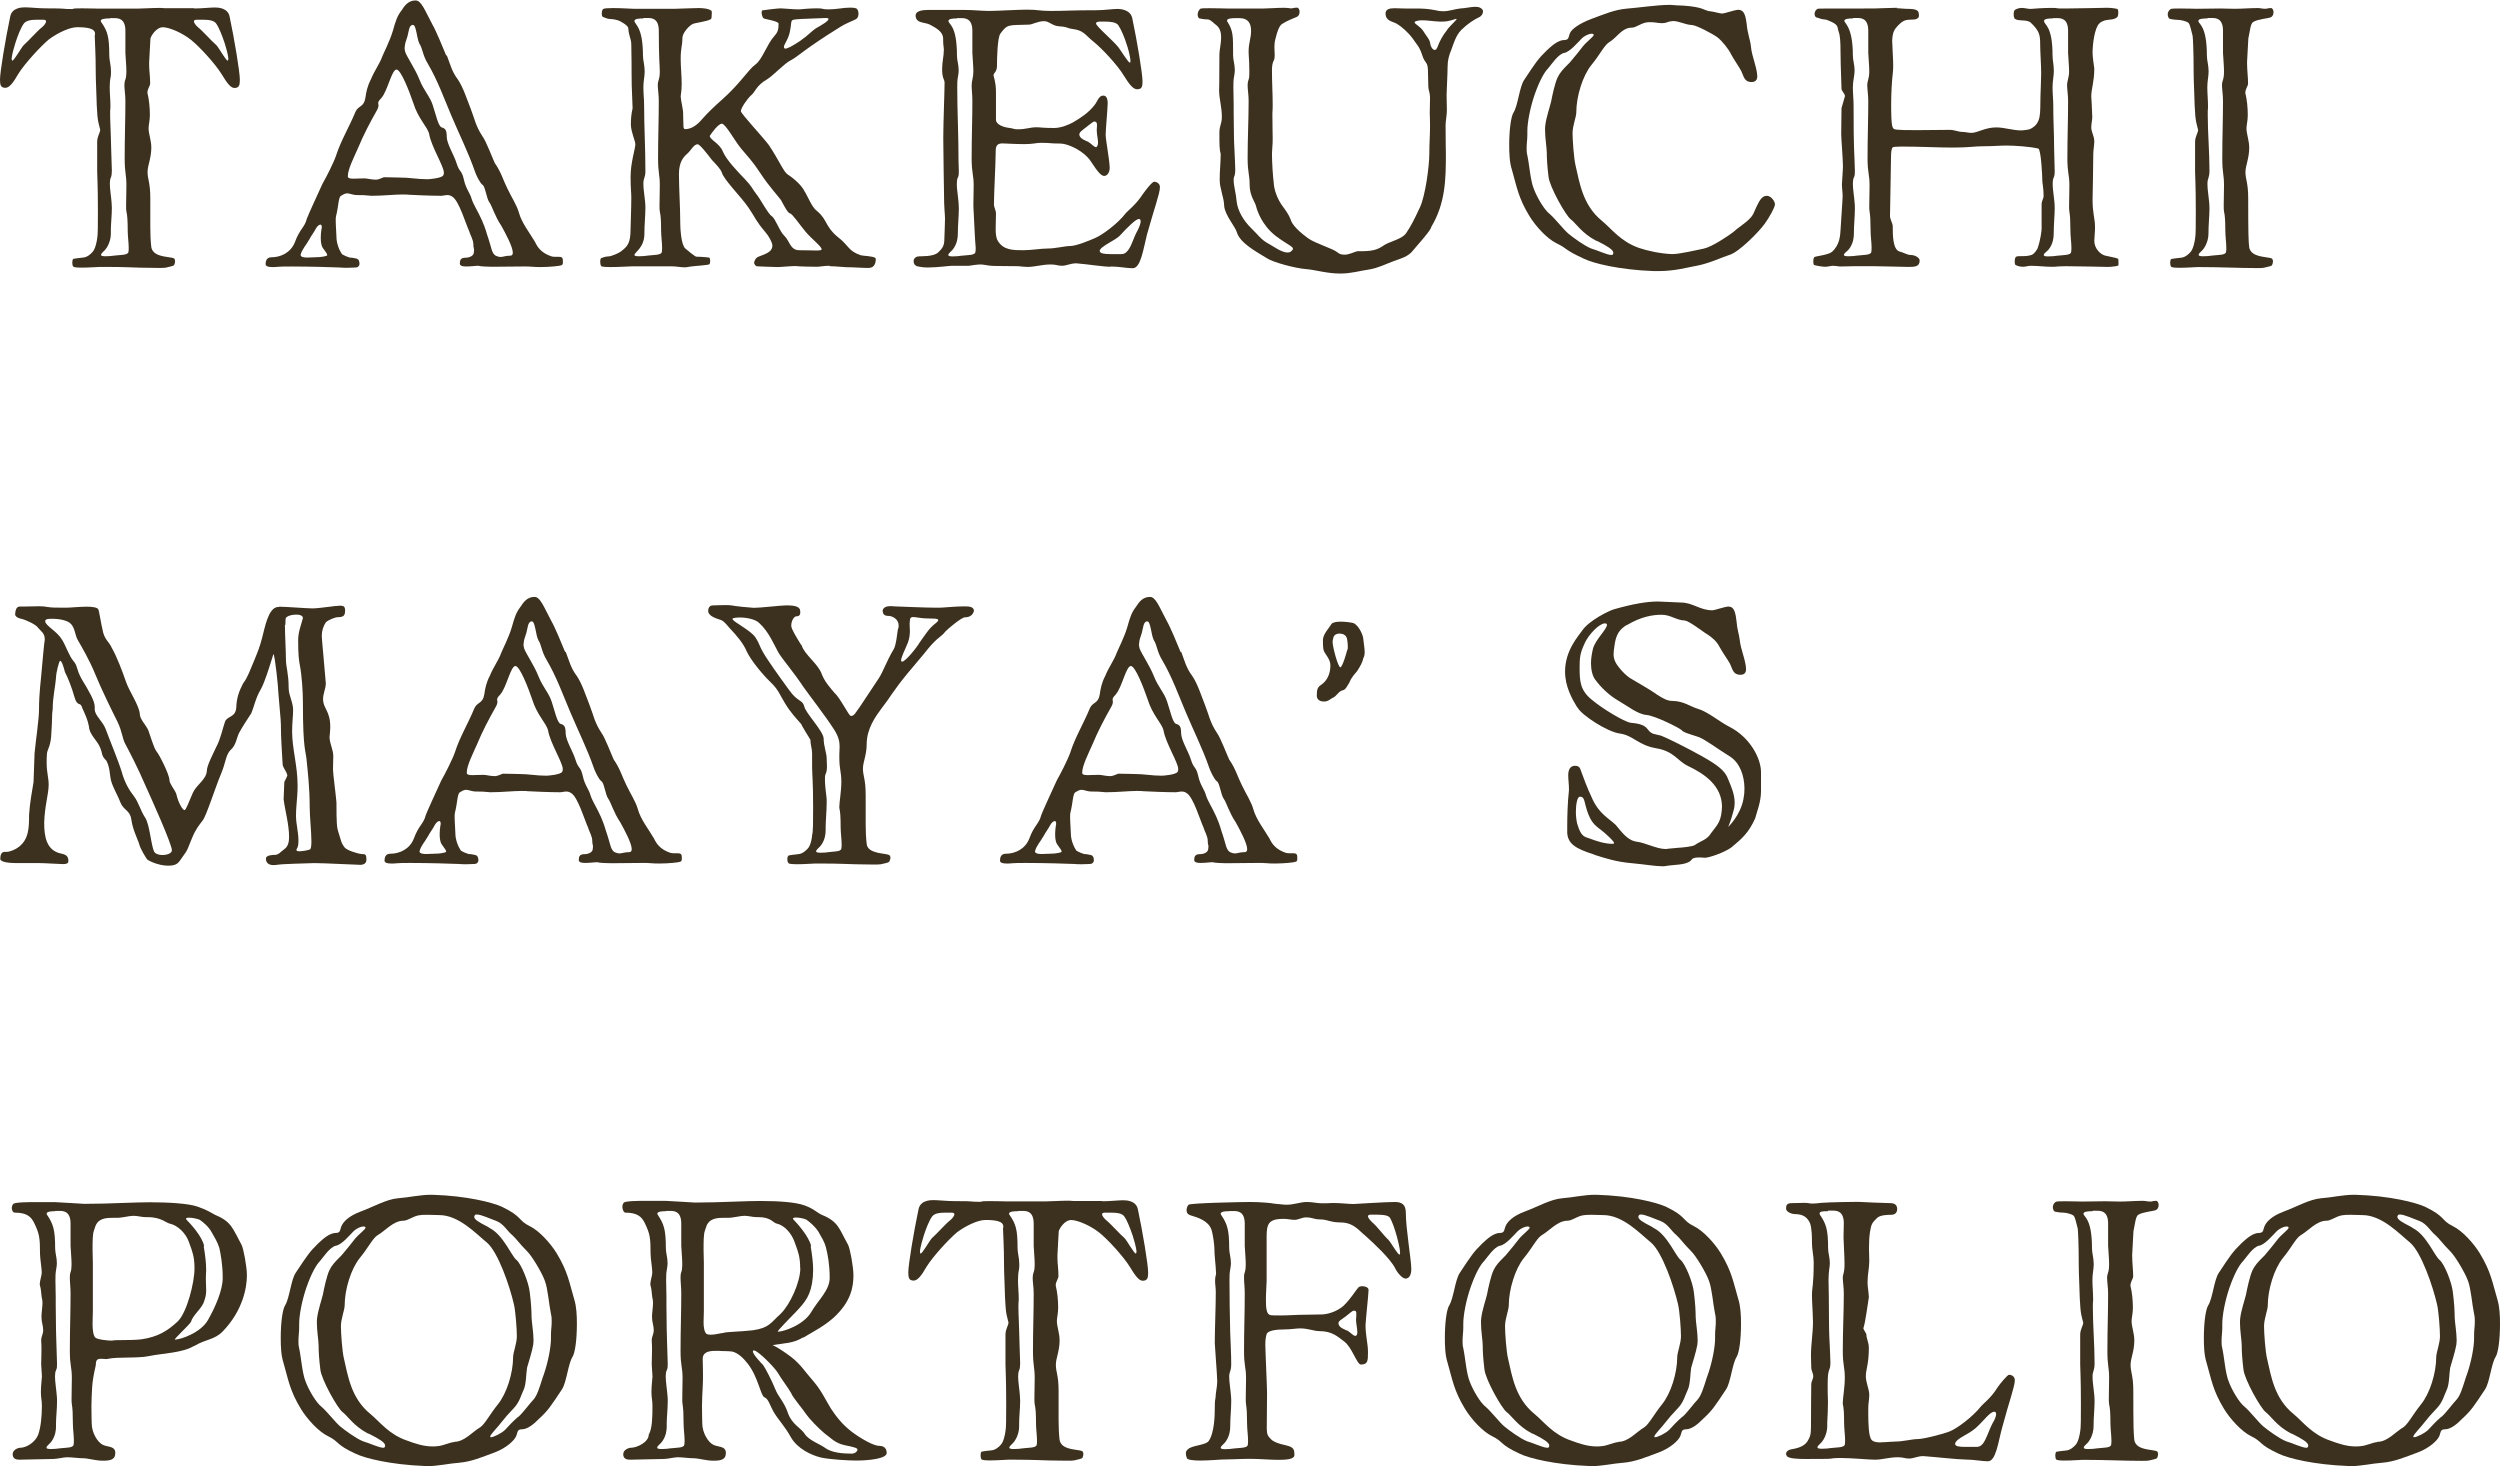 <?xml version="1.0" encoding="UTF-8"?>
<svg id="_レイヤー_2" data-name="レイヤー_2" xmlns="http://www.w3.org/2000/svg" viewBox="0 0 173.65 101.83">
  <defs>
    <style>
      .cls-1 {
        fill: #3c301e;
      }
    </style>
  </defs>
  <g id="_デザイン" data-name="デザイン">
    <g>
      <path class="cls-1" d="M13.49.59c.5,0,1.11-.07,1.42-.07.24,0,.92.02,1.04.64.33,1.56.71,3.83.71,4.38,0,.38-.05.57-.38.57-.26,0-.52-.35-.88-.95-.45-.73-1.54-1.92-2.13-2.39-.59-.47-1.44-.85-1.94-.88-.5,0-.85.64-.88.78-.02.14-.05,1.11-.09,1.66v.21c0,.35.07.78.07,1.25,0,.19-.19.36-.19.66.12.47.17,1.04.17,1.54,0,.38-.09.69-.09.92,0,.38.19.85.19,1.33,0,.76-.26,1.25-.26,1.7,0,.54.19.71.19,1.85v2.01c0,.47.02.97.07,1.37.05.28.26.47.59.57.35.12.8.12.99.21.05.05.07.12.07.19,0,.12-.05.24-.07.28-.09.07-.26.09-.57.17-.09.02-.28.02-.52.02-.47,0-1.06-.02-1.33-.02-.14,0-1.04-.05-2.27-.05h-.47c-.12,0-.76.05-1.25.05-.31,0-.54-.02-.59-.07-.05-.05-.07-.17-.07-.28s.02-.21.07-.26c.07-.02.47-.07.69-.09.28-.02.54-.26.64-.38.21-.21.31-.78.33-.95.05-.19.05-.97.05-1.89,0-1.89-.05-2.34-.05-2.77v-2.04c0-.4.21-.64.21-.85-.09-.4-.19-.5-.24-1.7-.02-.97-.07-1.63-.07-2.27,0-1.4-.07-2.22-.07-2.56.02-.05.02-.09.02-.14,0-.38-.59-.45-1.25-.45-.52,0-1.35.4-1.96.85-.59.5-1.68,1.68-2.13,2.41-.33.59-.62.95-.88.95-.33,0-.38-.19-.38-.57,0-.54.38-2.82.71-4.38.12-.62.8-.64,1.04-.64.33,0,.92.07,1.42.07,1.75,0,.92.05,1.87.05.05-.05.33-.05.66-.05.47,0,1.06.02,1.16.02h2.65c.28,0,1.11-.05,1.61-.05.14,0,.26.02.33.02h2.04ZM2.65,1.37c-.4,0-.8.02-.99.26-.21.28-.43.85-.59,1.35-.05.17-.26.83-.26,1.11,0,.07.02.12.05.12.12,0,.62-.9.78-1.07.31-.26.97-1.02,1.28-1.25.17-.14.28-.31.28-.4,0-.07-.05-.12-.19-.12h-.35ZM7.62,1.28c-.28,0-.62.02-.62.17,0,.02,0,.05.02.07.45.64.57,1.02.57,2.34,0,.33.12.66.12,1.11,0,.12,0,.21-.02.36-.05.21-.07.47-.07.73,0,.43.05.88.05,1.23v.17c-.02.14-.02.31-.02.5,0,.54.05,1.23.05,1.58,0,.45.05,1.37.05,1.68,0,.19.02.43.02.64,0,.19-.02.36-.07.47-.05.09-.07.26-.07.43,0,.38.09.88.12,1.3,0,.12.02.24.02.38,0,.52-.07,1.14-.07,1.54v.26c0,.26-.07.62-.28.95-.19.31-.4.36-.4.52,0,.07.14.09.31.09.21,0,.47-.02.64-.05.4-.05.9-.02.95-.24.02-.09.02-.19.02-.31,0-.35-.07-.78-.07-1.23,0-.59-.02-.99-.09-1.28-.02-.09-.02-.24-.02-.43,0-.38.02-.9.02-1.4,0-.76-.12-.83-.12-1.87,0-1.44.05-2.7.05-3.98,0-.45-.07-.8-.07-1.09,0-.14.02-.28.07-.4.05-.14.07-.33.07-.54,0-.38-.05-.88-.07-1.3v-1.54c0-.88-.52-.88-.78-.88h-.28ZM13.66,1.37c-.14,0-.19.05-.19.12,0,.09.12.26.28.4.31.24.97.99,1.28,1.25.17.17.66,1.07.78,1.07.02,0,.05-.05.05-.12,0-.28-.21-.95-.26-1.11-.17-.5-.38-1.06-.59-1.35-.17-.24-.59-.26-.99-.26h-.35Z"/>
      <path class="cls-1" d="M31.03,3.83c.24.62.35,1.14.78,1.7.38.57.62,1.37.88,2.01.28.71.33,1.18.83,1.94.24.31.73,1.61.85,1.85.45.64.59,1.21.88,1.78.28.59.66,1.16.8,1.68.19.69.73,1.37,1.11,2.01.17.36.43.78,1.18,1.02.09.02.21.02.5.02.07,0,.14,0,.21.07.05.05.05.17.05.33,0,.07-.02.17-.12.19-.12.05-.83.12-1.42.12-.21,0-.4,0-.57-.02-.19-.02-.4-.02-.62-.02-.38,0-1.94.02-2.2.02-.21,0-.85-.02-.92-.07-.26,0-.5.05-.88.05-.26,0-.43-.05-.43-.21,0-.24.07-.4.4-.4.26,0,.54-.12.57-.33,0-.09.02-.14.02-.19,0-.14-.05-.14-.05-.4,0-.33-.21-.64-.31-.97-.21-.45-.69-2.06-1.14-2.34-.12-.09-.24-.12-.35-.12-.17,0-.31.05-.45.05-.62,0-1.89-.05-2.18-.07-.17-.02-.26-.02-.52-.02-.54,0-1.33.09-2.13.09-.45-.05-.66-.05-.97-.05-.35,0-.52-.12-.71-.12-.12,0-.24.05-.43.17-.19.09-.17.73-.35,1.42-.02.07-.02.17-.02.31,0,.35.05.9.05,1.11,0,.47.19.92.38,1.21.12.09.5.24.54.24.19,0,.35.05.47.07.19.05.21.24.21.38,0,.09-.07.24-.28.24-.12,0-.31.02-.59.02-.14,0-.31,0-.5-.02-.4-.02-2.13-.07-3.29-.07-.47,0-.85,0-.99.02s-.28.02-.4.02c-.28,0-.47-.05-.47-.21,0-.21.07-.47.4-.47.66,0,1.35-.33,1.63-1.04.35-.95.69-1.04.83-1.63.05-.17.8-1.8,1.06-2.37l.07-.14c.17-.28.73-1.37.9-1.87.33-1.04.9-1.96,1.35-3.05.19-.45.59-.31.69-.97.05-.38.14-.83.38-1.28.26-.64.59-1.04.8-1.61.07-.19.52-1.06.73-1.77.19-.69.31-1.04.59-1.4.24-.38.5-.71.99-.71.4,0,.64.69,1.16,1.66.26.45.73,1.59.97,2.18ZM21.45,16.68c-.17.33-.47.62-.57,1.02,0,.14.19.19.45.19.17,0,.38-.02.57-.02.47,0,.83-.09.83-.14,0-.19-.35-.45-.4-.73-.05-.21-.05-.38-.05-.52,0-.19.02-.35.05-.57.02-.07.02-.09.02-.14,0-.12-.05-.17-.09-.17-.09,0-.21.09-.31.26-.19.36-.31.47-.5.83ZM26.51,6.79c-.19.19-.24.28-.24.36,0,.05.02.09.02.17s-.02.19-.12.36c-.47.83-.92,1.68-1.3,2.6-.28.64-.71,1.47-.71,1.96,0,.14.14.17.4.17.21,0,.47-.02.76-.02.19,0,.47.09.8.09.19,0,.52-.17.54-.17.43,0,.66.02,1.04.02.8,0,1.25.12,1.99.12.12,0,.97-.07,1.09-.26.05-.07.05-.14.05-.21,0-.43-.88-1.82-1.02-2.67-.12-.52-.76-1.04-1.11-2.18-.26-.76-.85-2.3-1.16-2.3-.33,0-.62,1.49-1.04,1.96ZM28.1,3.31c0,.09.02.19.05.31.14.38.69,1.16.99,1.92.31.78.73,1.16.92,1.77.21.62.38,1.47.62,1.54.24.07.35.17.35.64,0,.5.5,1.25.69,1.87.19.62.35.43.5,1.11.14.66.43.92.54,1.35.14.43.4.78.71,1.47.31.71.28.8.47,1.33.19.54.21,1.04.54,1.16.12.05.21.07.28.07.19,0,.33-.09.69-.09.12,0,.17-.09.17-.21,0-.4-.5-1.33-.8-1.87-.45-.66-.64-1.37-.83-1.63-.19-.24-.28-1.09-.47-1.21s-.47-.73-.54-.95c-.45-1.3-1.09-2.58-1.63-3.86-.5-1.18-.95-2.44-1.63-3.6-.38-.62-.35-1.04-.59-1.4-.19-.38-.21-1.3-.45-1.3-.28,0-.28.45-.38.8-.09.28-.19.52-.19.78Z"/>
      <path class="cls-1" d="M57.64,18.46c-.45,0-.66.07-.9.07s-1.33-.02-1.47-.05c-.38,0-1.02.07-1.25.07-.28,0-1.35-.05-1.4-.05-.12,0-.24-.12-.24-.28.07-.24.17-.33.28-.38.28-.14.99-.26.99-.78,0-.21-.24-.66-.5-.95-.66-.78-.66-.95-1.14-1.66-.54-.8-1.7-1.92-1.87-2.46-.09-.26-.4-.57-.69-.88-.38-.5-.85-1.09-.99-1.09-.28,0-.45.43-.76.69-.24.21-.54.57-.54,1.37,0,1.02.09,2.34.09,3.36,0,.4.05,1.54.35,1.82.12.09.66.57.78.57.35,0,.85.05.9.07.02.02.05.12.05.21s-.02.21-.05.24c-.05.07-1.04.12-1.37.17-.12.02-.21.05-.33.05-.28,0-.59-.07-.9-.07h-2.82c-.12,0-.88.05-1.44.05-.35,0-.62-.02-.66-.07-.05-.07-.07-.19-.07-.31s.02-.21.07-.24c.07-.02.28-.12.5-.12s.73-.24.85-.33c.5-.38.69-.59.69-1.63,0-.31.05-1.3.05-2.15,0-.31-.05-.64-.05-1.42,0-.99.33-1.96.33-2.25,0-.26-.28-.78-.31-1.35,0-.36.02-.73.12-1.16-.07-1.54-.07-1.96-.07-2.41,0-.47,0-.92-.02-1.99,0-.45-.17-.57-.21-1.16,0-.19-.57-.5-.64-.52-.17-.07-.45-.12-.64-.12-.17,0-.45-.14-.47-.14-.07-.02-.09-.12-.09-.24s.02-.24.09-.31c.05-.05.33-.07.69-.07.57,0,1.3.05,1.42.05h2.89c.28,0,1.14-.05,1.63-.05.24,0,.69.02.9.19.02.02.02.09.02.19,0,.17-.02.36-.05.38-.28.19-1.16.26-1.3.36-.24.12-.69.62-.69.95,0,.57-.12.66-.12,1.47,0,.54.07,1.16.07,1.73,0,.28-.02.54-.07.85,0,.26.17.9.17,1.18,0,.38.02.59.02.85,0,.14.02.26.12.26.47,0,.88-.33,1.21-.73.35-.4.85-.88,1.33-1.3,1.33-1.18,1.82-2.08,2.34-2.46.47-.33.8-1.4,1.3-1.96.26-.28.31-.47.31-.88-.02-.19-1.02-.31-1.06-.38-.07-.09-.12-.28-.12-.4,0-.07.02-.12.05-.14.07-.02,1.07-.14,1.28-.14.17,0,.85.07,1.16.07h.14c.19-.02.76-.07,1.16-.07.17,0,.31,0,.4.02.17.05.33.05.5.05.5,0,.99-.12,1.44-.12.14,0,.31,0,.43.05.09.02.17.19.17.35,0,.14-.02.26-.12.36s-.69.28-1.21.62c-2.48,1.54-2.86,2.01-3.36,2.27-.45.21-1.23,1.07-1.66,1.33-.76.43-.83.9-1.11,1.11-.28.26-.71.88-.71,1.11.05.21,1.49,1.75,1.94,2.34.71,1.06,1.02,1.85,1.3,2.04.52.33,1.02.83,1.16,1.14.24.35.52,1.14.88,1.4.73.59.57,1.09,1.44,1.8.83.64.71.97,1.61,1.28.19.05.83.05,1.02.19.02.02.02.07.02.12,0,.14-.05.36-.17.45-.07.09-.21.12-.38.12-.45,0-.92-.05-1.49-.05-.19,0-.73-.07-1.16-.07ZM44.69,1.28c-.28,0-.62.02-.62.17,0,.26.59.36.59,2.41,0,.33.12.66.12,1.11,0,.33-.09.66-.09,1.09s.05.88.05,1.23c0,1.49.09,2.98.09,4.59,0,.5-.14.43-.14.88,0,.54.14,1.09.14,1.68,0,.52-.07,1.14-.07,1.8,0,.97-.69,1.28-.69,1.47,0,.07.12.09.31.09.21,0,.47-.02.64-.05.4-.05.9-.02.95-.24.02-.09.02-.21.02-.33,0-.35-.07-.76-.07-1.21,0-.59-.02-.99-.09-1.28-.02-.09-.02-.24-.02-.43,0-.38.02-.9.02-1.4,0-.76-.12-.83-.12-1.87,0-1.44.05-2.7.05-3.98,0-.45-.07-.8-.07-1.09,0-.36.14-.36.14-.95,0-.38-.07-.88-.07-2.84,0-.88-.52-.88-.78-.88h-.28ZM50.21,10.53c.26.59.97,1.33,1.51,1.89.52.54.54.71.8,1.04.28.33.83,1.4,1.09,1.56.26.17.54,1.06.88,1.37.35.33.4.99,1.02.99.54,0,.92.02,1.18.02s.38-.02.38-.09c0-.19-.71-.73-1.11-1.21-.45-.54-.92-1.25-1.09-1.28-.17-.02-.5-.71-.62-.92-.14-.21-.85-.97-1.42-1.85-.59-.9-.9-1.18-1.35-1.73-.45-.54-1.04-1.66-1.33-1.73-.26,0-.73.66-.85.85,0,.26.66.5.9,1.06ZM55.58,2.84c.62-.43.73-.64,1.14-.9.33-.19.83-.47.83-.62,0-.05-.07-.07-.21-.07-.95.05-1.59.05-2.01.09-.47.05-.31.05-.45.78-.09.59-.43.95-.43,1.14,0,.05.02.09.07.12.19,0,.5-.17,1.06-.54Z"/>
      <path class="cls-1" d="M77.14,18.53c-.52,0-1.68-.19-2.39-.24-.38,0-.69.17-.97.17-.33,0-.4-.09-.78-.09-.64,0-1.11.17-1.61.17-.19,0-.38-.02-.66-.05-1.35-.02-1.75,0-2.08-.05-.17-.02-.35-.07-.54-.07s-.59.05-.8.09h-1.18c-.17,0-1.04.12-1.7.12-.21,0-.4-.02-.54-.05-.21-.02-.43-.09-.43-.4,0-.17.14-.28.26-.31.24-.05,1.11.05,1.47-.31.21-.21.38-.38.4-.78.02-.54.05-1.3.05-1.54,0-.38-.07-.62-.07-1.85,0-.33-.05-2.6-.05-3.72s.09-3.24.09-3.86c0-.28-.17-.28-.17-.95,0-.54.12-.88.12-1.37,0-.19-.05-.21-.05-.76,0-.47-.47-.73-.92-.97-.38-.19-.99-.07-.99-.64,0-.31.47-.38.85-.38h2.56c.54,0,1.25.07,1.7.07.52,0,1.99-.09,2.63-.09.83,0,.8.09,1.68.09.92,0,1.4-.05,3.15-.05.52,0,1.11-.09,1.44-.09.24,0,.92.05,1.04.66.33,1.56.71,3.83.71,4.38,0,.36-.05.54-.38.54-.26,0-.54-.33-.9-.92-.43-.73-1.54-1.92-2.13-2.39-.59-.47-.66-.78-1.47-.88-.47-.07-.24-.14-.97-.19-.45-.05-.64-.35-.99-.35-.43,0-.83.24-1.04.24-1.47.05-1.49-.05-1.99.62-.21.26-.24,1.75-.24,2.25,0,.43-.24.47-.24.66,0,.05.17.47.17,1.14v1.94c0,.31.47.52.97.57.4.07.24.09.59.09.5,0,.83-.14,1.23-.14.38,0,.38.05,1.25.05.5,0,1.04-.24,1.33-.4.47-.28,1.06-.64,1.49-1.21.19-.24.28-.64.59-.64.17,0,.31.12.31.54-.02.62-.14,1.82-.14,2.18,0,.38.26,1.66.28,2.29,0,.38-.21.57-.38.57-.38,0-.85-.99-1.14-1.28-.59-.62-1.47-.97-1.92-.97-.73,0-.64-.05-1.33-.05-.35,0-.52.09-1.16.09-.73,0-1.21-.05-1.54-.05-.45,0-.45.33-.45.62,0,.71-.12,2.93-.12,3.6,0,.24.14.43.14.64,0,.38-.02.73-.02,1.06,0,.36.02.66.17.88.38.62,1.07.62,1.75.62.57,0,1.23-.12,1.73-.12s1.16-.17,1.49-.17c.47,0,1.35-.38,1.73-.54.52-.21,1.61-1.02,2.13-1.7.19-.24.71-.59,1.21-1.35.19-.28.66-.88.8-.88.12,0,.4.09.4.38,0,.43-.4,1.49-.9,3.29-.26,1.02-.43,2.34-.99,2.34-.43,0-.95-.12-1.54-.12ZM66.47,1.28c-.26,0-.59.02-.59.17,0,.26.59.26.59,2.41,0,.33.12.62.12,1.04,0,.12-.02.26-.05.43-.05.24-.05.5-.05.76,0,1.63.09,3.24.09,5.14,0,.19.02.43.02.66,0,.17,0,.33-.07.45-.05.09-.07.26-.07.43,0,.52.14,1.07.14,1.75,0,.52-.07,1.11-.07,1.73,0,.26-.05.62-.26.95-.19.31-.4.36-.4.52,0,.07.14.09.31.09.19,0,.45-.02.62-.05.43-.05.9-.02.95-.24.02-.09.02-.21.02-.33-.05-.54-.09-1.49-.14-2.49,0-.09-.02-.24-.02-.43,0-.38.02-.9.02-1.4,0-.76-.14-.83-.14-1.87,0-1.44.05-2.7.05-3.98,0-.45-.05-.8-.05-1.09,0-.31.12-.57.12-.95s-.05-.88-.07-1.3v-1.54c0-.88-.52-.88-.78-.88h-.28ZM75.61,9.87c.17.09.38.35.52.35.09,0,.14-.19.14-.31,0-.24-.09-.57-.09-.88,0-.12.02-.24.02-.33,0-.17-.05-.26-.19-.26-.09,0-.35.24-.57.4-.24.19-.47.33-.47.5,0,.28.43.43.64.52ZM76.32,1.51c-.12,0-.19.05-.19.12,0,.19,1.14,1.14,1.56,1.66.14.19.69,1.06.78,1.06.05,0,.05-.05.05-.12,0-.28-.19-.97-.26-1.14-.14-.47-.38-1.04-.59-1.35-.17-.21-.57-.24-.97-.24h-.38ZM76.39,17.44c0,.17.35.21.71.21h.78c.14,0,.26-.02.43-.21.31-.36.4-.9.71-1.44.14-.28.21-.5.21-.62s-.05-.17-.12-.17c-.21,0-.76.54-1.33,1.16-.28.31-1.4.76-1.4,1.07Z"/>
      <path class="cls-1" d="M99.4,15.83c-.26.47-.88,1.11-1.23,1.54-.33.45-.83.57-1.4.78-.57.21-.99.45-1.68.57-.64.09-1.23.28-1.99.28-.95,0-1.73-.26-2.39-.31-.71-.05-2.3-.47-2.72-.76-.76-.47-1.85-1.04-2.08-1.8-.09-.36-.85-1.21-.88-1.85-.02-.62-.31-1.16-.31-1.8s.07-1.21.07-1.78c-.09-.35-.09-.59-.09-1.49,0-.5.17-.59.17-1.09,0-.71-.19-1.25-.19-1.85,0-.21.02-.21.02-2.51,0-.28.12-.73.12-1.16,0-.33-.07-.64-.33-.85-.14-.09-.4-.4-.59-.4-.21,0-.54-.05-.59-.07-.07-.02-.12-.14-.12-.28,0-.12.05-.26.17-.38.05-.05.33-.05.66-.05.47,0,1.06.02,1.18.02h2.6c.24,0,.95-.05,1.4-.05.14,0,.24.02.31.02.07.02.14.02.19.02.14,0,.14-.05.4-.05.09,0,.17.14.17.28,0,.17-.07.31-.19.36-.21.09-.71.28-1.04.5-.19.14-.33.52-.45,1.04-.05.17-.07.36-.07.54,0,.21.02.43.02.62,0,.12-.02.24-.05.31-.12.19-.14.45-.14.73,0,.83.05,1.59.05,2.32,0,.19,0,.38-.02.66,0,.9.02,1.33.02,1.68,0,.21,0,.4-.05,1.09,0,.66.07,1.63.12,2.01.02.5.24,1.09.54,1.54.28.38.52.71.64,1.04.09.38.66.9,1.18,1.28s1.7.71,2.06.99c.12.12.31.17.5.17.31,0,.62-.17.88-.24.69,0,1.25,0,1.73-.33.5-.38,1.4-.47,1.7-.97.31-.47.5-.83.92-1.73.38-.78.66-2.89.66-3.72,0-.71.05-1.33.05-1.96,0-.59-.02-.76-.02-.9,0-.33.02-.54.02-1.09-.02-.43-.12-.47-.12-.76,0-.36-.02-.59-.02-.92,0-.88-.19-.57-.4-1.23-.21-.64-.35-.69-.66-1.16-.33-.45-.8-.85-1.09-1.02-.26-.17-.8-.17-.8-.73,0-.28.26-.36.62-.36.21,0,.47.02.76.02h.76c.43,0,.85.02,1.33.12.19.05.35.07.52.07.43,0,.76-.14,1.18-.19.4-.02.78-.12,1.06-.12.14,0,.26.02.35.07.14.07.19.17.19.26,0,.14-.09.31-.28.4-.33.14-.85.5-1.23.88-.38.38-.54.97-.69,1.37-.17.4-.26.76-.26,1.18,0,.5-.07,1.68-.07,1.96,0,.38.02.78.02,1.04,0,.43-.09.73-.09,1.09,0,1.28.02,1.56.02,1.96,0,1.73-.02,3.43-1.02,5.09ZM86.66,11c0-1.44.07-2.7.07-3.98,0-.45-.07-.8-.07-1.09,0-.14.02-.28.07-.4.05-.14.05-.36.05-.57,0-.38-.02-.85-.05-1.28v-.12c0-.59.17-.9.17-1.42s-.21-.88-.8-.88h-.28c-.26,0-.59.02-.59.17,0,.02,0,.05.02.07.4.62.4.99.4,2.15v.19c0,.33.12.62.12,1.04,0,.12-.02.26-.05.43-.05.24-.05.5-.05.76,0,.4.02.83.02,1.16v.59c0,.57.02,1.33.02,1.7,0,.45.07,1.37.07,1.68,0,.17.02.38.02.57,0,.21-.02.4-.09.54-.02.05-.02.14-.02.21,0,.38.17.97.21,1.49.07.64.5,1.35.99,1.82.47.45.71.83,1.21,1.09.38.21.92.62,1.33.62.09,0,.19-.02.26-.09.07-.07.12-.12.12-.17,0-.17-.43-.31-1.21-.9-.97-.76-1.28-1.77-1.35-2.04-.05-.28-.45-.73-.45-1.49s-.14-.83-.14-1.87ZM100.53,2.04c.21-.26.73-.73.64-.73-.14,0-.45.19-.99.19h-.17c-.5-.02-.85-.09-1.18-.09-.14,0-.28,0-.43.05-.12.02-.14.07-.14.09,0,.12.38.28.59.59.26.43.45.57.5.9.02.21.17.43.31.43.07,0,.14-.07.19-.21.17-.45.35-.78.69-1.21Z"/>
      <path class="cls-1" d="M116.18,1.47c-.12,0-.24.02-.35.07-.14.05-.26.07-.38.07-.26,0-.5-.07-.8-.07-.09,0-.19,0-.31.02-.43.09-.71.36-.99.36-.71,0-1.02.69-1.59,1.02-.33.21-.66.9-1.21,1.56-.62.76-1.06,2.2-1.06,3.31,0,.31-.26.92-.26,1.44,0,.47.09,1.77.21,2.25.28,1.21.5,2.75,1.82,3.83.69.57,1.3,1.44,2.58,1.89.62.21,1.51.4,2.3.43.54,0,1.7-.28,2.2-.38.57-.12,1.7-.88,2.04-1.14.33-.31.78-.57,1.11-.9.33-.31.33-.5.54-.92.14-.26.31-.71.69-.71.31,0,.57.4.57.59,0,.21-.4.92-.71,1.35-.45.62-1.8,1.96-2.41,2.15-.54.17-1.4.59-2.27.76-.78.14-1.56.38-2.72.38h-.31c-2.41-.09-4.19-.54-4.83-.85-1.44-.66-1.11-.69-1.94-1.09-.64-.31-1.44-1.18-1.87-1.89-.78-1.28-.88-2.06-1.21-3.2-.17-.52-.19-1.16-.19-1.73,0-1.04.12-1.99.31-2.27.31-.52.4-1.77.73-2.25.78-1.18.97-1.47,1.56-2.04.35-.33.8-.73,1.23-.73.35,0,.28-.26.4-.5.12-.26.62-.64,1.49-.97.9-.33,1.61-.64,2.44-.71.71-.05,2.13-.26,2.93-.26h.12c.28.02.59.05.88.05,1.35.09,1.47.33,1.77.38.28.02.78.17.92.17.19,0,.9-.26,1.14-.26.28.02.47.14.57.95.07.78.26,1.11.31,1.68.05.57.43,1.44.43,2.01,0,.21-.12.38-.4.38-.5,0-.54-.4-.71-.76-.17-.33-.47-.73-.69-1.14-.21-.43-.66-.97-.97-1.21-.33-.24-1.44-.83-1.75-.85-.5-.02-.9-.28-1.35-.28ZM108.63,3.67c-.43.14-.83.76-1.09,1.07-.28.28-.62.9-.95,1.85-.31.9-.5,1.92-.5,2.51v.26c0,.33-.05.59-.05.92,0,.17,0,.33.05.52.14.64.21,1.75.45,2.32.21.57.73,1.47,1.11,1.75.38.33.97,1.09,1.28,1.35.31.26,1.11.85,1.59,1.04.43.12,1.11.45,1.4.45.05,0,.07,0,.09-.02.05-.05.05-.09.05-.14,0-.21-.45-.47-1.06-.78l-.17-.07c-.95-.5-1.4-1.23-1.73-1.47-.33-.24-1.47-2.25-1.54-2.96-.09-.73-.12-1.25-.12-1.66,0-.33-.12-1.02-.12-1.56,0-.14,0-.26.02-.38.07-.54.31-1.23.4-1.61.07-.38.26-1.28.45-1.68.17-.35.38-.57.73-.92l.12-.12c.4-.47.66-.8.9-1.11.26-.33.73-.66.76-.8,0-.05-.05-.09-.14-.09-.17,0-.47.12-.69.33-.33.33-.8.92-1.25,1.02Z"/>
      <path class="cls-1" d="M131.73.57c.14,0,.26.02.33.02.33.05.88-.02,1.11.14.07.05.12.14.12.36,0,.17-.17.24-.28.26-.45.05-.69-.07-1.11.36-.35.35-.43.52-.47,1.09.02.73.07,1.28.07,1.7,0,.19,0,.38-.02.52-.07.59-.12,1.42-.12,2.22,0,.45,0,1.49.12,1.63.07.14.12.17,1.68.17.9,0,1.59-.02,2.25-.02.35,0,.64.14.83.14.26,0,.5.07.69.07.43,0,.95-.38,1.73-.38.57,0,1.14.21,1.75.21.14,0,.47-.05.59-.09.85-.4.69-1.16.73-2.27,0-.21.05-1.16.05-1.58,0-.66-.07-1.49-.07-2.08s-.05-.9-.66-1.47c-.28-.24-.83-.07-1.09-.26-.07-.05-.09-.19-.09-.31,0-.14.02-.28.09-.31.05-.05.26-.14.47-.14s.4.07.62.07c.19-.02.92-.07,1.4-.07.19,0,.35,0,.43.02.05.02.28.02.59.02.92,0,2.63-.05,2.89-.05.35,0,.69.07.73.09.02.02.05.12.05.24s-.02.26-.07.31c-.31.31-.83.05-1.25.45-.33.31-.47,1.44-.47,2.04,0,.28.09.88.12,1.09,0,.92-.21,1.4-.21,1.94,0,.09.05.66.07,1.42,0,.24-.07.47-.07.73,0,.33.21.59.21.97,0,.28-.07.59-.07.88,0,.99-.05,2.91-.05,3.15,0,1.04.17,1.25.17,1.96,0,.35-.05.69-.05.92,0,.54.45.99.83,1.04.59.12.78.17.83.21.02.05.02.17.02.26,0,.12,0,.21-.02.21-.05.02-.38.09-.73.09-.26,0-1.96-.05-2.89-.05-.31,0-.54.02-.59.02-.07.02-.24.02-.45.02-.45,0-.92-.07-1.42-.07-.17,0-.35.07-.54.07-.24,0-.45-.09-.5-.12-.05-.02-.07-.12-.07-.24s.02-.24.07-.31.21-.07.43-.07.45,0,.69-.09c.19-.07.4-.43.4-.45.21-.59.28-1.25.28-1.35v-1.75c0-.17.14-.38.14-.52,0-.54-.09-.92-.09-1.06,0-.36-.09-2.2-.28-2.25-.57-.14-1.66-.21-2.22-.21-.47,0-.92.05-1.66.05-.57,0-.92.09-2.06.09s-2.25-.07-3.53-.07c-.35,0-.59.02-.64.05-.09.09-.12.36-.12.69,0,.66-.07,3.53-.07,4.07,0,.26.19.52.19.73,0,.59,0,1.61.47,1.75.24.05.54.24.76.24.35,0,.64.21.64.38,0,.43-.31.45-.8.45-.19,0-1.99-.05-2.34-.05h-1.44c-.12,0-.62.02-.97.02-.17-.02-.33-.05-.47-.05s-.35.07-.54.07c-.21,0-.69-.09-.76-.12-.05-.02-.07-.12-.07-.24s.02-.24.07-.31c.09-.07.92-.14,1.21-.35.57-.5.59-1.14.62-1.63.12-1.89.14-2.13.14-2.25,0-.28-.05-.54-.05-.83.02-.5.07-.95.07-1.25,0-.47-.12-1.96-.12-2.22,0-.57.02-1.23.02-1.82l.24-.83c0-.19-.24-.35-.24-.52-.05-1.51-.07-2.11-.07-2.72,0-.38-.02-.99-.12-1.21-.12-.35,0-.47-.5-.71-.14-.05-.33-.17-.5-.17-.21,0-.43-.12-.47-.12-.14,0-.21-.12-.21-.26s.07-.28.21-.36c.07-.02.47-.02,3.9-.02.28,0,1.14-.05,1.63-.05ZM128.7,1.28c-.26,0-.59.02-.59.17,0,.17.59.4.59,2.41,0,.33.12.62.12,1.04,0,.36-.12.71-.12,1.16,0,.43.05.88.05,1.23,0,1.28,0,2.56.07,3.93,0,.19.02.43.02.66,0,.17,0,.33-.07.45-.05.09-.07.26-.07.43,0,.38.09.88.12,1.3.02.14.02.28.02.45,0,.52-.07,1.11-.07,1.73,0,.26-.05.62-.26.95-.19.31-.43.36-.43.52,0,.07.12.09.31.09.21,0,.47-.02.64-.05.4-.05.9-.02.95-.24.02-.09.02-.21.02-.33,0-.35-.07-.76-.07-1.21,0-.59-.02-.99-.07-1.28-.02-.09-.02-.24-.02-.43,0-.38.02-.9.02-1.4,0-.76-.14-.83-.14-1.87,0-1.44.05-2.7.05-3.98,0-.45-.07-.8-.07-1.09,0-.31.14-.45.14-.95,0-.38-.05-.88-.07-1.3v-1.54c0-.88-.52-.88-.78-.88h-.28ZM142.57,1.28c-.26,0-.59.02-.59.17,0,.31.59.28.59,2.41,0,.33.09.64.09,1.07,0,.35-.09.69-.09,1.14,0,.43.05.88.05,1.23,0,1.11.05,1.87.05,2.25,0,.76.05,2.08.05,2.34,0,.54-.14.35-.14.88s.14,1.09.14,1.68c0,.52-.07,1.14-.07,1.8,0,.26-.05.62-.26.95-.19.31-.43.36-.43.52,0,.07.12.09.31.09.21,0,.47-.02.64-.05.4-.05.9-.02.95-.24.02-.09.02-.21.02-.33,0-.35-.07-.76-.07-1.21,0-.59-.02-.99-.07-1.28-.02-.09-.02-.24-.02-.43,0-.38.02-.9.02-1.4,0-.76-.14-.83-.14-1.87,0-1.44.05-2.7.05-3.98,0-.45-.07-.8-.07-1.09,0-.31.14-.57.14-.95s-.05-.88-.07-1.3v-1.54c0-.88-.52-.88-.78-.88h-.28Z"/>
      <path class="cls-1" d="M154.2.59c.33,0,.66.02,1.02.02.52,0,1.06-.05,1.61-.05.17,0,.31.05.52.05.14,0,.17-.05.4-.05.09,0,.17.14.17.28,0,.17-.07.31-.19.36-.21.09-.88.12-1.23.33-.19.14-.21.59-.33,1.14-.02.14-.05,1.11-.09,1.66,0,.57.07.99.07,1.47,0,.19-.19.36-.19.66.12.47.17,1.04.17,1.54,0,.38-.09.69-.09.92,0,.38.19.85.19,1.33,0,.76-.26,1.25-.26,1.7,0,.54.19.71.19,1.85,0,2.48.02,2.98.07,3.38.05.28.26.47.59.57.35.12.8.12.99.21.05.05.07.12.07.19,0,.12-.05.24-.07.28-.09.07-.26.09-.57.17-.09.02-.28.02-.52.02-1.23,0-2.46-.07-4.07-.07-.12,0-.76.05-1.25.05-.31,0-.54-.02-.59-.07-.05-.05-.07-.17-.07-.28s.02-.21.07-.26c.07-.02.47-.07.69-.09.28-.02.54-.26.64-.38.21-.21.31-.78.33-.95.05-.19.05-.97.05-1.89,0-1.89-.05-2.34-.05-2.77v-2.04c0-.4.21-.64.21-.85-.09-.4-.19-.5-.24-1.7-.02-.97-.07-1.63-.07-2.27,0-1.56-.05-2.41-.07-2.56-.14-.5-.17-.8-.31-.92-.12-.09-.5-.19-.69-.19-.21,0-.54-.05-.59-.07-.07-.02-.14-.17-.14-.31,0-.12.05-.26.19-.36.05-.05.33-.05.66-.05.47,0,1.06.02,1.16.02.54,0,1.09-.02,1.63-.02ZM153.32,1.28c-.28,0-.62.02-.62.17,0,.24.59.28.59,2.41,0,.33.12.66.12,1.11,0,.33-.09.66-.09,1.09s.05.88.05,1.4c-.02.14-.02.31-.02.5,0,1.28.12,2.56.12,3.9,0,.52-.14.5-.14.9,0,.57.14,1.11.14,1.73,0,.52-.07,1.09-.07,1.75,0,.26-.07.62-.28.95-.19.31-.4.36-.4.52,0,.07.14.09.31.09.21,0,.47-.02.64-.05.4-.05.9-.02.95-.24.02-.09.02-.19.02-.31,0-.35-.07-.78-.07-1.23,0-.59-.02-.99-.09-1.28-.02-.09-.02-.24-.02-.43,0-.38.02-.9.02-1.4,0-.76-.12-.83-.12-1.87,0-1.44.05-2.7.05-3.98,0-.45-.07-.8-.07-1.09,0-.36.14-.33.14-.95,0-.38-.05-.88-.07-1.3v-1.54c0-.88-.52-.88-.78-.88h-.28Z"/>
      <path class="cls-1" d="M19.38,42.14c.45,0,1.94.12,2.32.12.47,0,1.61-.19,1.92-.19.26,0,.35.07.35.33,0,.38-.12.47-.54.47-.12,0-.64.19-.8.36-.17.26-.28.57-.28.95,0,.24.19,2.08.28,3.27,0,.4-.19.71-.19,1.11,0,.66.5.8.5,1.94,0,.19-.02.4-.05.69,0,.47.26.85.26,1.35,0,.26-.02.54-.02.9,0,.31.19,1.68.24,2.3,0,1.4.02,1.73.14,2.08.19.57.17.73.45,1.07.21.21.99.43,1.16.43.28,0,.31.05.33.31v.09c0,.21-.14.35-.43.35-.33,0-2.46-.12-3.19-.12-.38.02-2.25.05-2.58.12-.07,0-.14.02-.24.02-.26,0-.54-.09-.54-.45,0-.24.45-.26.62-.26.26,0,.4-.21.66-.4.26-.17.33-.52.33-.83,0-.88-.28-1.85-.38-2.63l.05-1.21s.21-.4.21-.45c-.07-.33-.33-.54-.33-.8-.05-.9-.12-1.82-.12-2.77,0-.28-.14-1.63-.17-2.11,0-.33-.24-2.7-.35-2.75,0,0-.57,1.94-.88,2.46-.35.57-.47,1.23-.66,1.66-.26.4-.64.97-.85,1.37-.17.35-.21.85-.57,1.16-.35.33-.35.9-.66,1.63-.43,1.02-1.04,2.98-1.3,3.29-.21.28-.47.57-.73,1.21-.31.71-.24.76-.69,1.35-.24.33-.31.57-.97.57-.71,0-1.44-.38-1.47-.45-.12-.19-.47-.71-.57-1.14-.14-.38-.43-.97-.52-1.63-.09-.64-.54-.62-.76-1.18-.19-.52-.64-1.23-.69-1.73-.07-.47-.07-.76-.28-1.16-.38-.38-.24-.45-.43-.9-.19-.5-.76-.92-.78-1.47-.09-.45-.19-.69-.47-1.3-.12-.47-.33-.02-.54-.76-.19-.69-.47-1.37-.66-1.73-.07-.28-.21-.78-.33-.78-.09,0-.28.9-.28,1.02-.05.8-.24,1.47-.24,2.34-.07.38-.02.71-.09,1.58-.02.99-.28,1.18-.31,1.51-.02.24-.02.45-.02.62,0,.71.14,1.02.14,1.54,0,.64-.28,1.47-.31,2.65,0,.92.14,1.92,1.18,2.13.35.07.5.19.5.52,0,.17-.14.21-.38.21-.26,0-1.23-.07-1.61-.07h-1.63c-.52,0-1.09-.07-1.11-.28,0-.24.05-.5.31-.5h.12c.26,0,.64-.17.88-.36.66-.54.69-1.25.69-2.22.05-.8.21-1.66.31-2.27l.07-1.99c.07-.78.31-2.37.31-3.05,0-1.21.14-2.04.21-2.98.05-.5.12-1.42.19-1.87,0-.45-.21-.52-.47-.83-.12-.21-.83-.54-1.16-.62-.28-.05-.43-.19-.43-.31.02-.26.07-.54.33-.54h.28c.28,0,.71-.02,1.06-.02.24,0,.45.02.57.05.31.05.59.05,1.3.05.31,0,.95-.07,1.44-.07.4,0,.73.05.8.19.05.07.24,1.25.28,1.35.12.76.45.85.66,1.33.35.62.71,1.56.99,2.37.21.62.9,1.61.95,2.2,0,.38.4.73.59,1.14.12.31.38,1.23.57,1.47.21.24.9,1.63.9,1.99,0,.26.35.64.47.95.17.73.47,1.14.57,1.14.12,0,.31-.59.59-1.21.26-.57.95-.92.97-1.54,0-.35.47-1.23.64-1.61.33-.62.47-1.37.62-1.78s.73-.28.78-.97c.02-.66.19-1.14.47-1.68.35-.47.45-.85.76-1.56.28-.69.4-.97.57-1.63.17-.59.4-2.08,1.09-2.13h.09ZM4.31,44.43c.33.57.47,1.09.78,1.47.33.38.17.52.59,1.28.5.83.9,1.49.9,1.92v.17c0,.43.54.8.76,1.37.21.59.88,2.2,1.11,2.96.21.76.52,1.28.85,1.7.33.43.45.99.78,1.49.33.47.43,2.13.66,2.41.09.12.31.19.54.19.33,0,.66-.12.66-.33,0-.43-1.44-3.62-1.87-4.57-.45-1.06-1.16-2.44-1.37-2.82-.21-.38-.19-.8-.54-1.54-.36-.71-1.14-2.3-1.54-3.29-.4-.99-.99-1.99-1.21-2.37s-.19-.92-.57-1.21c-.19-.14-.62-.28-1.23-.28-.28,0-.47.02-.47.17,0,.31.85.71,1.16,1.28ZM19.79,43.41c0,.69.07,1.75.07,2.39,0,.54.19.95.19,1.99,0,.52.31.97.31,1.54,0,.38-.07.88-.07,1.47,0,1.21.38,2.39.38,3.74,0,.21,0,.43-.02.66-.05.66-.09,1.04-.09,1.47,0,.57.17,1.11.17,1.73,0,.21-.02.43-.12.57-.02.02-.02.05-.02.07,0,.07.09.09.21.09.21,0,.57-.07.71-.12.09-.02.12-.24.12-.57,0-.66-.12-1.73-.12-2.41,0-1.33-.14-2.49-.21-3.2-.05-.69-.26-.66-.26-3.98,0-.8-.07-1.89-.21-2.63-.07-.36-.12-.73-.12-1.75,0-.59.21-1.06.33-1.54,0-.17-.21-.24-.47-.24-.33,0-.71.12-.73.28,0,.12-.02.26-.02.43Z"/>
      <path class="cls-1" d="M39.29,45.26c.24.62.35,1.14.78,1.7.38.57.62,1.37.88,2.01.28.71.33,1.18.83,1.94.24.31.73,1.61.85,1.85.45.64.59,1.21.88,1.78.28.59.66,1.16.8,1.68.19.69.73,1.37,1.11,2.01.17.36.43.78,1.18,1.02.09.02.21.02.5.02.07,0,.14,0,.21.07.05.05.05.17.05.33,0,.07-.02.17-.12.19-.12.05-.83.12-1.42.12-.21,0-.4,0-.57-.02-.19-.02-.4-.02-.62-.02-.38,0-1.94.02-2.2.02-.21,0-.85-.02-.92-.07-.26,0-.5.05-.88.05-.26,0-.43-.05-.43-.21,0-.24.07-.4.4-.4.26,0,.54-.12.57-.33,0-.09.02-.14.02-.19,0-.14-.05-.14-.05-.4,0-.33-.21-.64-.31-.97-.21-.45-.69-2.06-1.14-2.34-.12-.09-.24-.12-.35-.12-.17,0-.31.05-.45.05-.62,0-1.89-.05-2.18-.07-.17-.02-.26-.02-.52-.02-.54,0-1.33.09-2.13.09-.45-.05-.66-.05-.97-.05-.35,0-.52-.12-.71-.12-.12,0-.24.05-.43.17-.19.09-.17.73-.35,1.42-.02.07-.02.17-.02.31,0,.35.05.9.05,1.11,0,.47.19.92.38,1.21.12.09.5.24.54.24.19,0,.35.05.47.07.19.05.21.24.21.38,0,.09-.07.24-.28.24-.12,0-.31.02-.59.02-.14,0-.31,0-.5-.02-.4-.02-2.13-.07-3.29-.07-.47,0-.85,0-.99.02s-.28.02-.4.02c-.28,0-.47-.05-.47-.21,0-.21.07-.47.4-.47.66,0,1.35-.33,1.63-1.04.35-.95.69-1.04.83-1.63.05-.17.8-1.8,1.06-2.37l.07-.14c.17-.28.73-1.37.9-1.87.33-1.04.9-1.96,1.35-3.05.19-.45.59-.31.69-.97.05-.38.14-.83.38-1.28.26-.64.59-1.04.8-1.61.07-.19.52-1.06.73-1.77.19-.69.31-1.04.59-1.4.24-.38.5-.71.99-.71.4,0,.64.69,1.16,1.66.26.45.73,1.59.97,2.18ZM29.71,58.11c-.17.33-.47.62-.57,1.02,0,.14.19.19.45.19.17,0,.38-.02.57-.02.47,0,.83-.09.83-.14,0-.19-.35-.45-.4-.73-.05-.21-.05-.38-.05-.52,0-.19.02-.35.05-.57.02-.07.02-.09.02-.14,0-.12-.05-.17-.09-.17-.09,0-.21.09-.31.26-.19.36-.31.47-.5.83ZM34.77,48.22c-.19.19-.24.28-.24.36,0,.05.02.09.02.17s-.02.19-.12.36c-.47.83-.92,1.68-1.3,2.6-.28.64-.71,1.47-.71,1.96,0,.14.14.17.4.17.21,0,.47-.02.76-.02.19,0,.47.09.8.09.19,0,.52-.17.54-.17.43,0,.66.02,1.04.02.8,0,1.25.12,1.99.12.12,0,.97-.07,1.09-.26.05-.07.05-.14.05-.21,0-.43-.88-1.82-1.02-2.67-.12-.52-.76-1.04-1.11-2.18-.26-.76-.85-2.3-1.16-2.3-.33,0-.62,1.49-1.04,1.96ZM36.36,44.74c0,.09.02.19.05.31.14.38.69,1.16.99,1.92.31.78.73,1.16.92,1.77.21.62.38,1.47.62,1.54.24.07.35.17.35.64,0,.5.5,1.25.69,1.87.19.62.35.43.5,1.11.14.66.43.92.54,1.35.14.43.4.78.71,1.47.31.71.28.8.47,1.33.19.54.21,1.04.54,1.16.12.05.21.07.28.07.19,0,.33-.09.69-.09.12,0,.17-.09.17-.21,0-.4-.5-1.33-.8-1.87-.45-.66-.64-1.37-.83-1.63-.19-.24-.28-1.09-.47-1.21s-.47-.73-.54-.95c-.45-1.3-1.09-2.58-1.63-3.86-.5-1.18-.95-2.44-1.63-3.6-.38-.62-.35-1.04-.59-1.4-.19-.38-.21-1.3-.45-1.3-.28,0-.28.45-.38.8-.09.28-.19.52-.19.78Z"/>
      <path class="cls-1" d="M59.11,49.73c.24,0,.33-.26.62-.64l1.3-1.96c.33-.5.5-1.11,1.06-2.06.17-.35.19-.83.28-1.37.05-.09.05-.17.05-.26,0-.43-.43-.66-.71-.66-.31,0-.4-.14-.4-.4.07-.19.24-.28.57-.28.07,0,.19.02.28.02.14,0,2.08.09,2.84.09h.26c.24,0,1.09-.09,1.61-.09h.24c.24,0,.54.05.54.31-.07.28-.28.45-.64.45-.21,0-1.16.78-1.35.99-.28.38-.52.36-1.23,1.23-.33.43-.8.95-1.44,1.73-.95,1.16-1.21,1.68-1.68,2.27l-.09.12c-.4.54-1.02,1.4-1.02,2.46,0,.76-.26,1.25-.26,1.7,0,.54.19.71.19,1.85v2.01c0,.47.02.97.07,1.37.02.28.24.47.59.57.35.12.78.12.97.21.07.05.09.12.09.19,0,.12-.07.24-.09.28-.07.07-.24.09-.57.17-.09.02-.28.02-.52.02-.45,0-1.04-.02-1.3-.02-.14,0-1.06-.05-2.27-.05h-.5c-.12,0-.76.05-1.25.05-.28,0-.54-.02-.57-.07-.07-.05-.09-.17-.09-.28s.02-.21.09-.26c.05-.02.45-.07.66-.09.31-.02.54-.26.66-.38.21-.21.31-.76.31-.95.07-.19.07-.97.07-1.89,0-1.89-.07-2.34-.07-2.77v-.99c0-.36-.12-.62-.12-.97-.05-.07-.64-1.04-.64-1.09-.35-.4-.76-.83-1.11-1.42-.4-.64-.45-.95-1.04-1.51-.59-.57-1.37-1.54-1.63-2.11-.24-.57-.69-1.09-1.16-1.59-.17-.17-.35-.47-.62-.59-.24-.09-.9-.24-.9-.64,0-.19.09-.38.33-.38.21,0,.54-.02.85-.02.17,0,.31,0,.43.02.38.07,1.11.14,1.56.17.47,0,1.89-.17,2.22-.17.35,0,.9,0,.99.31,0,.05.02.12.02.17,0,.17-.07.28-.28.28-.14,0-.35.28-.35.66,0,.21.35.78.66,1.28l.07.09c.19.64,1.16,1.28,1.4,2.01.21.54.64.99.85,1.25.43.38,1.02,1.63,1.16,1.63ZM58.3,52.43c0-.21.02-.4.02-.57,0-.35-.07-.69-.38-1.18-.62-.97-1.68-2.32-2.13-2.96-.76-1.14-1.44-1.89-1.75-2.41-.28-.5-.66-1.44-1.33-2.04-.26-.26-.88-.38-1.35-.38-.19,0-.35.02-.45.05-.02,0-.05.02-.05.05,0,.19,1.23.76,1.59,1.28.38.59.21.59.88,1.59s.88,1.25,1.47,2.08c.59.83.92.66,1.04,1.11.05.43,1.35,1.75,1.35,2.25s.21,1.04.21,1.35c0,.17.02.38.02.57,0,.21-.02.4-.09.54-.05.09-.05.24-.05.4,0,.38.07.88.12,1.33v.31c0,.54-.07,1.23-.07,1.63v.24c0,.26-.05.62-.26.95-.19.31-.4.36-.4.52,0,.07.14.09.31.09.21,0,.47-.02.64-.05.4-.05.76-.02.8-.24.02-.09.02-.19.02-.31,0-.35-.07-.78-.07-1.23,0-.59-.02-.99-.09-1.28v-.09c0-.33.14-1.07.14-1.73,0-.71-.14-.83-.14-1.68v-.19ZM63.18,43.27c0,.17.02.33.02.54,0,.24-.02.52-.14.83-.24.57-.47,1.04-.47,1.23,0,.05.02.09.07.09.21,0,.95-.88,1.23-1.35.35-.47.62-.97,1.14-1.35.09-.07.14-.14.14-.19,0-.14-.5-.09-.95-.12-.35-.02-.62-.09-.8-.09-.12,0-.21.05-.21.19-.02.07-.02.14-.02.21Z"/>
      <path class="cls-1" d="M82.04,45.26c.24.62.35,1.14.78,1.7.38.57.62,1.37.88,2.01.28.71.33,1.18.83,1.94.24.31.73,1.61.85,1.85.45.64.59,1.21.88,1.78.28.59.66,1.16.8,1.68.19.69.73,1.37,1.11,2.01.17.36.43.78,1.18,1.02.09.02.21.02.5.02.07,0,.14,0,.21.07.05.05.05.17.05.33,0,.07-.02.17-.12.19-.12.05-.83.12-1.42.12-.21,0-.4,0-.57-.02-.19-.02-.4-.02-.62-.02-.38,0-1.94.02-2.2.02-.21,0-.85-.02-.92-.07-.26,0-.5.05-.88.05-.26,0-.43-.05-.43-.21,0-.24.07-.4.4-.4.26,0,.54-.12.57-.33,0-.09.02-.14.02-.19,0-.14-.05-.14-.05-.4,0-.33-.21-.64-.31-.97-.21-.45-.69-2.06-1.14-2.34-.12-.09-.24-.12-.35-.12-.17,0-.31.05-.45.05-.62,0-1.89-.05-2.18-.07-.17-.02-.26-.02-.52-.02-.54,0-1.33.09-2.13.09-.45-.05-.66-.05-.97-.05-.35,0-.52-.12-.71-.12-.12,0-.24.05-.43.17-.19.09-.17.73-.35,1.42-.02.07-.02.17-.02.31,0,.35.05.9.05,1.11,0,.47.19.92.38,1.21.12.09.5.24.54.24.19,0,.35.05.47.07.19.05.21.24.21.38,0,.09-.07.24-.28.24-.12,0-.31.02-.59.02-.14,0-.31,0-.5-.02-.4-.02-2.13-.07-3.29-.07-.47,0-.85,0-.99.02s-.28.02-.4.02c-.28,0-.47-.05-.47-.21,0-.21.07-.47.4-.47.66,0,1.35-.33,1.63-1.04.35-.95.69-1.04.83-1.63.05-.17.8-1.8,1.06-2.37l.07-.14c.17-.28.73-1.37.9-1.87.33-1.04.9-1.96,1.35-3.05.19-.45.59-.31.69-.97.05-.38.14-.83.38-1.28.26-.64.59-1.04.8-1.61.07-.19.52-1.06.73-1.77.19-.69.31-1.04.59-1.4.24-.38.5-.71.99-.71.4,0,.64.69,1.16,1.66.26.45.73,1.59.97,2.18ZM72.46,58.11c-.17.33-.47.62-.57,1.02,0,.14.19.19.45.19.17,0,.38-.02.57-.02.47,0,.83-.09.83-.14,0-.19-.35-.45-.4-.73-.05-.21-.05-.38-.05-.52,0-.19.02-.35.05-.57.02-.07.02-.09.02-.14,0-.12-.05-.17-.09-.17-.09,0-.21.09-.31.26-.19.36-.31.47-.5.83ZM77.52,48.22c-.19.19-.24.28-.24.36,0,.05.02.09.02.17s-.02.19-.12.36c-.47.83-.92,1.68-1.3,2.6-.28.64-.71,1.47-.71,1.96,0,.14.14.17.4.17.21,0,.47-.02.76-.02.19,0,.47.09.8.09.19,0,.52-.17.54-.17.43,0,.66.02,1.04.02.8,0,1.25.12,1.99.12.12,0,.97-.07,1.09-.26.05-.07.05-.14.05-.21,0-.43-.88-1.82-1.02-2.67-.12-.52-.76-1.04-1.11-2.18-.26-.76-.85-2.3-1.16-2.3-.33,0-.62,1.49-1.04,1.96ZM79.11,44.74c0,.09.02.19.05.31.14.38.69,1.16.99,1.92.31.78.73,1.16.92,1.77.21.62.38,1.47.62,1.54.24.07.35.17.35.64,0,.5.5,1.25.69,1.87.19.62.35.43.5,1.11.14.66.43.92.54,1.35.14.43.4.78.71,1.47.31.71.28.8.47,1.33.19.54.21,1.04.54,1.16.12.05.21.07.28.07.19,0,.33-.09.69-.09.12,0,.17-.09.17-.21,0-.4-.5-1.33-.8-1.87-.45-.66-.64-1.37-.83-1.63-.19-.24-.28-1.09-.47-1.21s-.47-.73-.54-.95c-.45-1.3-1.09-2.58-1.63-3.86-.5-1.18-.95-2.44-1.63-3.6-.38-.62-.35-1.04-.59-1.4-.19-.38-.21-1.3-.45-1.3-.28,0-.28.45-.38.8-.09.28-.19.52-.19.78Z"/>
      <path class="cls-1" d="M91.47,48.29c0-.28,0-.54.28-.71.43-.28.66-.78.66-1.35,0-.26-.09-.45-.33-.8-.17-.24-.19-.36-.19-.99.02-.4.4-.78.59-1.09.07-.12.35-.17.64-.17.31,0,.69.05.85.09.33.07.73.8.73,1.16.02.26.09.59.09.85,0,.17-.02.31-.09.43-.07.31-.19.52-.43.9-.17.21-.4.43-.54.8-.12.17-.26.52-.47.54-.28.05-.43.43-.69.52-.12.05-.31.26-.59.26-.43,0-.52-.24-.52-.45ZM92.58,44.48s-.02.05-.02.09c0,.36.38,1.78.54,1.78.14,0,.43-.99.47-1.18.05-.05.05-.14.05-.26,0-.14-.02-.35-.05-.52-.05-.26-.26-.38-.52-.38-.05,0-.12,0-.17.02-.31.09-.26.35-.31.45Z"/>
      <path class="cls-1" d="M113.03,43.39c-.57.33-.8.71-.9,1.54-.02.17-.05.31-.05.5,0,.17.02.33.12.54.12.28.71.99,1.16,1.21.47.28,1.14.66,1.63.99l.09.07c.5.31.73.45,1.16.45.71.02,1.16.38,1.68.54.69.19,1.51.9,2.2,1.25,1.44.73,2.2,2.2,2.2,3.15v1.33c0,.76-.31,1.49-.4,1.87-.45,1.02-.95,1.44-1.61,1.99l-.09.07c-.43.31-1.49.69-1.8.69-.17-.02-.31-.02-.43-.02-.31,0-.43.05-.54.21-.33.33-1.18.28-1.73.38-.07.02-.17.02-.26.02-.45,0-1.14-.12-2.08-.21-1.09-.09-1.82-.33-2.58-.57l-.12-.05c-1.25-.4-1.77-.73-1.82-1.49v-.4c0-.62.02-1.7.12-2.56v-.12c0-.26-.05-.64-.05-.92,0-.36.12-.66.47-.66.17,0,.33.05.4.31.19.5.4,1.14.83,2.04.45.97,1.11,1.3,1.59,1.75.43.5.83,1.11,1.51,1.18.54.07,1.37.5,1.94.5.07,0,.14,0,.21-.02.02,0,.73-.07.76-.07.17,0,.95-.09,1.06-.17.5-.35.85-.35,1.16-.85.31-.45.66-.69.73-1.54,0-.09.02-.19.02-.28,0-1.47-1.23-2.3-2.37-2.84-.73-.35-.95-1.02-2.22-1.23-1.23-.21-1.59-.9-2.51-1.02-.88-.12-2.65-1.28-2.93-1.8l-.07-.09c-.31-.52-.8-1.37-.8-2.41,0-1.51.97-2.51,1.18-2.84.47-.71,1.89-1.4,2.22-1.49,1.33-.38,2.3-.54,3.05-.54.31,0,1.3.07,1.59.07.83,0,1.33.54,2.18.54.19,0,.88-.26,1.14-.26.26.02.45.14.54.95.07.78.17.85.24,1.42.05.57.43,1.42.43,1.99,0,.26-.14.38-.4.38-.5,0-.54-.4-.71-.76-.17-.31-.47-.71-.71-1.14-.21-.43-.54-.69-.88-.92l-.12-.07c-.4-.28-1.16-.85-1.44-.88-.59-.02-.97-.4-1.61-.4-.59,0-1.4.12-2.39.71ZM109.46,56.41c0,.31.05.64.09.8.14.45.28.83.62.95.33.09.78.33,1.49.43.14.02.24.02.31.02.09,0,.14,0,.14-.05,0-.09-.19-.28-.5-.57-.57-.54-.95-.59-1.28-1.42-.33-.85-.21-1.23-.59-1.23-.19,0-.28.54-.28,1.06ZM110.07,44.69c-.33.69-.35,1.02-.35,1.7,0,.95.05,1.56.83,2.2.78.66,2.27,1.54,2.7,1.61.43.05.95.09,1.21.47.28.38.54.31.92.43.38.14,1.87.88,2.86,1.44s1.59.97,1.8,1.59c.19.47.45,1.02.45,1.63,0,.17-.02.35-.07.52-.21.8-.38,1.16-.38,1.16,0,0,.85-.8,1.06-1.94.05-.24.07-.47.07-.71,0-.92-.33-1.82-1.02-2.25-.88-.54-1.7-1.18-2.18-1.35-.5-.17-1.06-.31-1.16-.47-.12-.14-1.87-1.02-2.46-1.06-.59-.05-1.3-.62-1.94-.99-.66-.38-1.23-.95-1.59-1.44-.21-.26-.31-.71-.31-1.16,0-.36.07-.71.14-1.02.19-.66.97-1.33.97-1.66,0-.05-.05-.09-.14-.09-.38,0-1.11.73-1.42,1.4Z"/>
      <path class="cls-1" d="M13.49,93.48c-.8.5-2.22.52-3.12.71-.76.17-2.22.05-2.84.19-.05.02-.12.02-.17.02-.12,0-.24-.02-.35-.02-.19,0-.35.05-.35.36,0,.19-.19.69-.26,1.61-.02.4-.05.9-.05,1.33,0,.57.02,1.06.02,1.18,0,.69.43,1.33.76,1.49.31.17.88.07.88.57s-.4.54-.88.54c-.5,0-.99-.17-1.37-.17-.31,0-.76-.07-1.11-.07-.21,0-.69.12-.95.12-.33,0-2.04.05-2.37.05-.21,0-.45-.07-.45-.38s.38-.45.54-.45c.43,0,1.04-.4,1.23-.9.19-.52.26-1.33.26-1.99,0-.47-.07-.54-.07-.99,0-.21.02-.54.07-1.04,0-.26-.05-.66-.05-.88,0-.28.02-.57.02-.97,0-.19,0-.43-.02-.69,0-.26.14-.43.14-.71,0-.31-.12-.54-.12-.92,0-.31.07-.66.07-.97,0-.14-.02-.28-.05-.38-.05-.28-.02-.47-.14-.9,0-.26.14-.62.14-.83,0-.28-.12-.99-.12-1.28,0-1.16-.05-1.42-.4-2.15-.21-.43-.5-.73-1.35-.73-.12,0-.21-.14-.21-.31,0-.09.02-.19.09-.28.07-.14,1.09-.14,1.54-.14h1.35c.14,0,1.99.12,2.06.12.12,0,1.14-.02,1.37-.02.35,0,2.27-.09,3.17-.09,1.35,0,2.75.09,3.34.31.69.24.88.4,1.21.57,1.14.47,1.21.95,1.82,2.06.14.24.38,1.54.38,2.13,0,.85-.28,2.44-1.66,3.88-.59.62-1.18.54-2.01,1.04ZM3.83,84.13c-.26,0-.59.02-.59.17,0,.02,0,.05.02.07.43.64.57,1.02.57,2.34,0,.33.12.62.12,1.04,0,.12-.02.26-.05.43-.05.24-.05.5-.05.76,0,.4.02.83.02,1.16v.59c0,.57.02,1.33.02,1.7,0,.45.05,1.37.05,1.68,0,.19.02.43.02.66,0,.17,0,.33-.07.45-.05.09-.07.26-.07.43,0,.38.09.88.12,1.3.02.14.02.28.02.45,0,.52-.07,1.11-.07,1.49v.24c0,.26-.05.62-.26.95-.19.31-.4.36-.4.52,0,.07.14.09.31.09.19,0,.45-.02.62-.05.43-.05.9-.02.95-.24.02-.09.02-.21.02-.33,0-.35-.07-.76-.07-1.21,0-.59-.02-.99-.07-1.28-.02-.09-.02-.24-.02-.43,0-.38.02-.9.02-1.4,0-.76-.14-.83-.14-1.87,0-1.44.05-2.7.05-3.98,0-.45-.05-.8-.05-1.09,0-.14,0-.28.05-.4.05-.14.07-.33.07-.54,0-.38-.05-.88-.07-1.3v-1.54c0-.88-.52-.88-.78-.88h-.28ZM13.51,88.08c0-.76-.14-1.14-.35-1.7l-.05-.14c-.21-.59-.78-1.14-1.33-1.25-.24-.05-.59-.45-1.54-.45h-.17c-.21,0-.54-.09-.8-.09-.31,0-.76.14-1.14.14h-.26c-.52,0-1.09.02-1.28.69l-.07.21c-.09.24-.09.76-.09,1.35,0,.12.02.64.02.88v3.36c0,.24-.02.57-.02.88,0,.43.05.8.19.95.17.14.85.21,1.16.21.21-.07,1.23,0,2.04-.09,1.14-.17,1.8-.57,2.51-1.23.66-.62,1.18-2.72,1.18-3.69ZM14.15,86.57c.09.54.17,1.11.17,1.63,0,.17-.02.35-.02.5v.21c0,.26.02.47.02.71,0,.21-.02.45-.14.76-.12.47-.78.95-.92,1.44-.07.17-1.23,1.23-1.11,1.23.38,0,1.8-.47,2.3-1.37.5-.88,1.02-2.06,1.02-2.91,0-.92-.14-1.66-.24-2.11-.17-.5-.33-.69-.54-1.09-.21-.38-.59-.69-.83-.85-.17-.07-.52-.14-.73-.14-.12,0-.21.02-.21.07,0,.02.02.07.05.09.21.21,1.09,1.14,1.21,1.82Z"/>
      <path class="cls-1" d="M29.54,101.83c-2.41-.09-4.19-.54-4.83-.85-1.44-.66-1.11-.83-1.94-1.23-.64-.31-1.44-1.18-1.87-1.89-.78-1.28-.88-2.06-1.21-3.2-.17-.52-.19-1.16-.19-1.73,0-1.04.12-1.99.31-2.27.31-.52.4-1.77.73-2.25.78-1.18.97-1.47,1.56-2.04.35-.33.8-.73,1.23-.73.35,0,.28-.26.4-.5.12-.26.45-.66,1.33-.99.9-.33,1.77-.85,2.6-.92.71-.05,1.51-.24,2.25-.24h.12c2.41.07,4.19.54,4.83.83,1.44.69,1.11.95,1.94,1.35.64.31,1.44,1.18,1.87,1.89.78,1.28.88,2.06,1.21,3.17.17.54.19,1.16.19,1.73,0,1.07-.12,2.01-.31,2.3-.31.52-.4,1.75-.73,2.25-.78,1.18-.97,1.47-1.56,2.01-.35.36-.8.76-1.23.76-.35,0-.28.26-.4.5-.12.26-.62.78-1.49,1.11-.9.33-1.61.64-2.44.71-.71.05-1.51.24-2.25.24h-.12ZM23.32,86.52c-.43.14-.83.76-1.09,1.07-.28.28-.62.9-.95,1.85-.31.9-.5,1.92-.5,2.51v.26c0,.33-.05.59-.05.92,0,.17,0,.33.05.52.14.64.21,1.75.45,2.32.21.57.73,1.47,1.11,1.75.38.33.97,1.09,1.28,1.35.31.26,1.11.85,1.59,1.04.43.12,1.11.45,1.4.45.05,0,.07,0,.09-.02.05-.05.05-.09.05-.14,0-.21-.45-.47-1.06-.78l-.17-.07c-.95-.5-1.4-1.23-1.73-1.47-.33-.24-1.47-2.25-1.54-2.96-.09-.73-.12-1.25-.12-1.66,0-.33-.12-1.02-.12-1.56,0-.14,0-.26.02-.38.07-.54.31-1.23.4-1.61.07-.38.26-1.28.45-1.68.17-.35.38-.57.73-.92l.12-.12c.4-.47.66-.8.9-1.11.26-.33.73-.66.76-.8,0-.05-.05-.09-.14-.09-.17,0-.47.12-.69.33-.33.33-.8.92-1.25,1.02ZM31.55,100.15c.71,0,1.25-.69,1.82-1.02.33-.24.66-.9,1.21-1.58.62-.76,1.06-2.18,1.06-3.29,0-.31.26-.95.26-1.44s-.09-1.78-.21-2.25c-.28-1.21-1.09-3.62-1.89-4.28-.71-.57-1.92-1.89-3.29-1.89-.31,0-.54-.02-.83-.02-.19,0-.4,0-.66.05-.38.09-.71.36-.99.36-.71,0-1.25.69-1.82,1.02-.33.21-.66.9-1.21,1.56-.62.76-1.06,2.2-1.06,3.31,0,.31-.26.92-.26,1.44,0,.47.09,1.77.21,2.25.28,1.21.5,2.75,1.82,3.83.69.57,1.3,1.44,2.58,1.87.52.19,1.11.4,1.75.4.12,0,.24,0,.35-.02.38-.02.88-.28,1.16-.28ZM36,98.42c.35-.31.78-.92,1.06-1.21.24-.28.38-.71.64-1.54l.07-.19c.31-.9.5-1.92.5-2.51v-.26c0-.33.05-.57.05-.9,0-.17,0-.36-.05-.54-.14-.66-.21-1.75-.43-2.32-.21-.57-.9-1.73-1.25-2.06-.52-.52-.71-.83-1.02-1.11-.31-.24-.59-.78-1.09-.97-.4-.14-1.06-.45-1.35-.45-.05,0-.09,0-.12.02-.05.05-.07.09-.07.14,0,.19.33.38.88.66l.12.07.07.05c.95.47,1.54,1.99,1.87,2.22.31.26.85,1.54.92,2.27.09.73.12,1.25.12,1.66,0,.33.14,1.11.14,1.66,0,.09-.02.19-.02.28-.09.54-.33,1.23-.43,1.61-.07.38-.05,1.14-.24,1.54s-.28.85-.69,1.28c-.43.45-.59.64-.85.97-.24.33-.76.83-.78.99,0,.02,0,.05.05.05.17,0,.73-.26.99-.52.31-.33.47-.52.9-.9Z"/>
      <path class="cls-1" d="M55.79,92.89c-.69.43-1.3.4-2.13.54.4.17,1.02.62,1.3.83.69.54.95,1.02,1.54,1.68.59.69.88,1.37,1.21,1.89.33.5.76,1.09,1.44,1.61.66.5,1.54.99,1.92.99.4,0,.52.24.52.5,0,.38-1.21.52-2.11.52-.54,0-1.8-.07-2.46-.21-.69-.17-1.63-.62-2.08-1.4-.43-.78-.83-1.16-1.16-1.7-.31-.52-.4-.99-.69-1.09-.26-.12-.43-1.42-1.16-2.34-.35-.45-.69-.73-1.06-.83-.35-.05-.71-.02-.92-.05h-.24c-.45,0-.9.07-.9.57,0,.12.02.52.02,1.07,0,.26,0,.57-.02.88-.02.4-.05.9-.05,1.33,0,.57.02,1.06.02,1.18,0,.69.43,1.33.76,1.49.31.17.88.07.88.57s-.4.54-.88.54c-.5,0-.99-.17-1.37-.17-.31,0-.76-.07-1.11-.07-.21,0-.69.12-.95.12-.33,0-2.04.05-2.37.05-.21,0-.45-.07-.45-.38s.38-.45.54-.45c.43,0,1.23-.4,1.23-.9.26-.45.26-1.33.26-1.99,0-.47-.07-.54-.07-.99,0-.21.02-.54.07-1.04,0-.26-.05-.66-.05-.88,0-.28.02-.57.02-.97,0-.19,0-.43-.02-.69,0-.26.14-.43.14-.71,0-.31-.12-.54-.12-.92,0-.31.07-.66.07-.97,0-.14-.02-.28-.05-.38-.05-.28-.02-.47-.14-.9,0-.26.14-.62.14-.83,0-.28-.12-.99-.12-1.28,0-1.16-.05-1.42-.4-2.15-.21-.43-.5-.73-1.35-.73-.12,0-.21-.24-.21-.4,0-.09.02-.19.09-.28.07-.14,1.09-.14,1.54-.14h1.35c.14,0,1.99.12,2.06.12.12,0,1.14-.02,1.37-.02.35,0,2.27-.09,3.17-.09,1.35,0,2.48.09,3.08.31.66.24.85.5,1.21.66,1.14.47,1.18.95,1.8,2.06.14.24.38,1.54.38,2.13,0,.85-.19,1.85-1.37,2.94-.64.57-1.28.9-2.13,1.4ZM46.25,84.13c-.26,0-.59.02-.59.17,0,.02,0,.05.02.07.43.64.57,1.02.57,2.34,0,.33.12.62.12,1.04,0,.12-.02.26-.05.43-.05.24-.05.5-.05.76,0,.4.02.83.02,1.16v.59c0,.57.02,1.33.02,1.7,0,.45.05,1.37.05,1.68,0,.19.02.43.02.66,0,.17,0,.33-.07.45-.05.09-.07.26-.07.43,0,.38.09.88.12,1.3.02.14.02.28.02.45,0,.52-.07,1.11-.07,1.49v.24c0,.26-.05.62-.26.95-.19.31-.4.36-.4.52,0,.07.14.09.31.09.19,0,.45-.02.62-.05.43-.05.9-.02.95-.24.02-.09.02-.21.02-.33,0-.35-.07-.76-.07-1.21,0-.59-.02-.99-.07-1.28-.02-.09-.02-.24-.02-.43,0-.38.02-.9.02-1.4,0-.76-.14-.83-.14-1.87,0-1.44.05-2.7.05-3.98,0-.45-.05-.8-.05-1.09,0-.14,0-.28.05-.4.05-.14.07-.33.07-.54,0-.38-.05-.88-.07-1.3v-1.54c0-.88-.52-.88-.78-.88h-.28ZM55.58,88.08c0-.76-.14-1.14-.35-1.7l-.05-.14c-.21-.59-.71-1.14-1.23-1.25-.26-.05-.38-.45-1.3-.45h-.14c-.21,0-.54-.09-.8-.09-.31,0-.76.14-1.14.14h-.26c-.52,0-1.09.02-1.28.69l-.07.21c-.09.24-.09.76-.09,1.35,0,.12.02.64.02.88v3.36c0,.24-.02.5-.02.76,0,.35.05.66.19.8.07.05.17.07.31.07.33,0,.71-.12.85-.12.21-.09,1.28-.09,2.08-.19,1.14-.17,1.21-.5,1.92-1.14.66-.64,1.37-2.2,1.37-3.17ZM52.29,93.86c0,.21.59.83.71.95.12.14.64,1.14.85,1.68s.62.88.88,1.66c.28.8.92,1.04,1.18,1.47.28.43,1.09.71,1.4.95.45.33,1.18.4,1.85.4.24,0,.4-.17.4-.28s-.21-.17-.9-.31c-.66-.14-.97-.52-1.4-.83-.4-.33-1.06-1.02-1.25-1.3-.19-.31-.95-1.18-1.06-1.49-.14-.28-.69-.99-.92-1.4-.24-.4-1.4-1.56-1.66-1.56-.05,0-.07.02-.07.07ZM56.31,86.57c.09.54.17,1.11.17,1.63,0,.17-.02.35-.02.5-.12,1.3-.54,1.75-1.23,2.48l-.09.09c-.07.09-1.23,1.23-1.11,1.23.4,0,1.8-.47,2.32-1.37.5-.85,1.28-1.51,1.28-2.37,0-.92-.14-1.66-.26-2.11-.14-.5-.31-.69-.52-1.09-.24-.38-.62-.69-.85-.85-.14-.07-.5-.14-.71-.14-.12,0-.21.02-.21.07,0,.02,0,.05.05.09.21.21,1.06,1.14,1.21,1.82Z"/>
      <path class="cls-1" d="M76.58,83.44c.5,0,1.11-.07,1.42-.07.24,0,.92.02,1.04.64.33,1.56.71,3.83.71,4.38,0,.38-.05.57-.38.57-.26,0-.52-.35-.88-.95-.45-.73-1.54-1.92-2.13-2.39-.59-.47-1.44-.85-1.94-.88-.5,0-.85.64-.88.78-.02.14-.05,1.11-.09,1.66v.21c0,.35.07.78.07,1.25,0,.19-.19.36-.19.66.12.47.17,1.04.17,1.54,0,.38-.09.69-.09.92,0,.38.19.85.19,1.33,0,.76-.26,1.25-.26,1.7,0,.54.19.71.19,1.85v2.01c0,.47.02.97.07,1.37.05.28.26.47.59.57.35.12.8.12.99.21.05.05.07.12.07.19,0,.12-.05.24-.07.28-.09.07-.26.09-.57.17-.09.02-.28.02-.52.02-.47,0-1.06-.02-1.33-.02-.14,0-1.04-.05-2.27-.05h-.47c-.12,0-.76.05-1.25.05-.31,0-.54-.02-.59-.07-.05-.05-.07-.17-.07-.28s.02-.21.07-.26c.07-.02.47-.07.69-.09.28-.02.54-.26.64-.38.21-.21.31-.78.33-.95.05-.19.05-.97.05-1.89,0-1.89-.05-2.34-.05-2.77v-2.04c0-.4.21-.64.21-.85-.09-.4-.19-.5-.24-1.7-.02-.97-.07-1.63-.07-2.27,0-1.4-.07-2.22-.07-2.56.02-.05.02-.09.02-.14,0-.38-.59-.45-1.25-.45-.52,0-1.35.4-1.96.85-.59.5-1.68,1.68-2.13,2.41-.33.59-.62.95-.88.95-.33,0-.38-.19-.38-.57,0-.54.38-2.82.71-4.38.12-.62.8-.64,1.04-.64.33,0,.92.07,1.42.07,1.75,0,.92.05,1.87.05.05-.05.33-.05.66-.05.47,0,1.06.02,1.16.02h2.65c.28,0,1.11-.05,1.61-.05.14,0,.26.02.33.02h2.04ZM65.74,84.23c-.4,0-.8.02-.99.26-.21.28-.43.85-.59,1.35-.05.17-.26.83-.26,1.11,0,.07.02.12.05.12.12,0,.62-.9.78-1.07.31-.26.97-1.02,1.28-1.25.17-.14.28-.31.28-.4,0-.07-.05-.12-.19-.12h-.35ZM70.71,84.13c-.28,0-.62.02-.62.17,0,.02,0,.05.02.07.45.64.57,1.02.57,2.34,0,.33.12.66.12,1.11,0,.12,0,.21-.02.36-.05.21-.07.47-.07.73,0,.43.05.88.05,1.23v.17c-.02.14-.02.31-.02.5,0,.54.05,1.23.05,1.58,0,.45.05,1.37.05,1.68,0,.19.02.43.02.64,0,.19-.02.36-.07.47-.05.09-.07.26-.07.43,0,.38.09.88.12,1.3,0,.12.02.24.02.38,0,.52-.07,1.14-.07,1.54v.26c0,.26-.07.62-.28.95-.19.31-.4.36-.4.52,0,.07.14.09.31.09.21,0,.47-.02.64-.05.4-.05.9-.02.95-.24.02-.09.02-.19.02-.31,0-.35-.07-.78-.07-1.23,0-.59-.02-.99-.09-1.28-.02-.09-.02-.24-.02-.43,0-.38.02-.9.02-1.4,0-.76-.12-.83-.12-1.87,0-1.44.05-2.7.05-3.98,0-.45-.07-.8-.07-1.09,0-.14.02-.28.07-.4.05-.14.07-.33.07-.54,0-.38-.05-.88-.07-1.3v-1.54c0-.88-.52-.88-.78-.88h-.28ZM76.74,84.23c-.14,0-.19.05-.19.12,0,.09.12.26.28.4.31.24.97.99,1.28,1.25.17.17.66,1.07.78,1.07.02,0,.05-.05.05-.12,0-.28-.21-.95-.26-1.11-.17-.5-.38-1.06-.59-1.35-.17-.24-.59-.26-.99-.26h-.35Z"/>
      <path class="cls-1" d="M93.36,90.66c.45-.43.83-1.06.99-1.23.07-.07.17-.09.28-.09.21,0,.43.09.43.26,0,.28-.21,2.18-.21,2.46,0,.73.17,1.25.17,1.87s-.02.85-.5.85c-.26,0-.62-1.21-1.14-1.59-.45-.33-.83-.73-1.73-.73-.38,0-.78-.19-1.33-.19-.33,0-.64.07-1.06.07-.66,0-1.21.09-1.28.33-.05.17-.09.38-.09.71,0,.47.12,2.91.12,3.38,0,.57-.02,1.92-.02,2.46,0,.43.09.54.26.71.31.38,1.16.43,1.4.57.24.12.26.28.26.57s-.57.33-1.09.33c-.66,0-1.3-.07-2.01-.07-.59,0-1.44.05-1.96.05-.12,0-.85.07-1.49.07-.47,0-.88-.05-.92-.17-.05-.14-.07-.24-.07-.33,0-.12.05-.21.14-.28.26-.28,1.23-.28,1.44-.57.4-.54.43-1.8.43-2.27,0-.28,0-.52.05-.73.02-.45.12-.78.12-1.16,0-.36-.17-2.46-.17-2.65,0-.95.07-2.58.07-3.53,0-.31-.05-.54-.05-.8,0-.17.02-.31.07-.47-.02-.66-.12-1.23-.12-1.82,0-.17-.09-.95-.21-1.28-.21-.59-.95-.83-1.37-.95-.28-.07-.35-.21-.35-.38s.07-.31.14-.38c.14-.12,3.67-.19,4.28-.19.71,0,1.47.07,1.7.12.26.02.62.07.83.07.52,0,.95-.19,1.4-.19.43,0,.71.09,1.04.09.35,0,.4,0,.78-.02.62,0,1.02.07,1.42.07.12,0,2.2-.14,2.86-.14.47,0,.78.14.78.76,0,1.11.38,3.27.38,3.9,0,.47-.19.66-.4.66s-.54-.35-.73-.73c-.33-.66-1.54-1.78-1.99-2.18l-.24-.21c-.47-.45-.85-.78-1.56-.78s-.9-.21-1.42-.21c-.43,0-.52-.14-.97-.14-.31,0-.52.17-.8.17-.26,0-.47-.07-.76-.07-1.02,0-1.18.33-1.18,1.21v3.12c0,.26-.05.73-.05,1.3,0,.62.05,1.02.33,1.06.09.02.47.02.71.02.54,0,1.11-.05,1.7-.05.54,0,.78-.02,1.14-.02.26,0,.99-.12,1.56-.64ZM85.38,84.13c-.26,0-.59.02-.59.17,0,.02,0,.05.02.07.43.64.57,1.02.57,2.34,0,.33.12.62.12,1.04,0,.12-.02.26-.05.43-.05.24-.05.5-.05.76,0,1.18.02,2.39.05,3.62.02.71.07,1.44.07,2.18,0,.54-.14.52-.14.88,0,.38.09.88.12,1.3.02.14.02.28.02.45,0,.52-.07,1.11-.07,1.73,0,.26-.05.62-.26.95-.19.31-.4.36-.4.52,0,.07.14.09.31.09.19,0,.45-.02.62-.05.43-.05.9-.02.95-.24.02-.09.02-.21.02-.33,0-.35-.07-.76-.07-1.21,0-.59-.02-.99-.07-1.28-.02-.09-.02-.24-.02-.43,0-.38.02-.9.02-1.4,0-.76-.14-.83-.14-1.87,0-1.44.05-2.7.05-3.98,0-.45-.05-.8-.05-1.09,0-.14,0-.28.05-.4.05-.14.07-.33.07-.54,0-.38-.05-.88-.07-1.3v-1.54c0-.88-.52-.88-.78-.88h-.28ZM93.64,92.46c.17.09.35.33.5.33.09,0,.14-.09.14-.26,0-.24-.09-.62-.09-.85.02-.24.02-.35.02-.43,0-.14-.02-.21-.17-.21-.12,0-.35.24-.57.4-.26.19-.5.31-.5.47,0,.31.43.43.66.54ZM95.02,84.49c0,.09.12.24.28.4.31.24.85.97,1.14,1.23.17.17.64,1.02.76,1.02.05,0,.05-.05.05-.14,0-.36-.38-1.85-.69-2.39-.14-.24-.57-.24-1.35-.24-.14,0-.19.05-.19.12Z"/>
      <path class="cls-1" d="M110.4,101.83c-2.41-.09-4.19-.54-4.83-.85-1.44-.66-1.11-.83-1.94-1.23-.64-.31-1.44-1.18-1.87-1.89-.78-1.28-.88-2.06-1.21-3.2-.17-.52-.19-1.16-.19-1.73,0-1.04.12-1.99.31-2.27.31-.52.4-1.77.73-2.25.78-1.18.97-1.47,1.56-2.04.35-.33.8-.73,1.23-.73.35,0,.28-.26.4-.5.12-.26.45-.66,1.33-.99.9-.33,1.77-.85,2.6-.92.71-.05,1.51-.24,2.25-.24h.12c2.41.07,4.19.54,4.83.83,1.44.69,1.11.95,1.94,1.35.64.31,1.44,1.18,1.87,1.89.78,1.28.88,2.06,1.21,3.17.17.54.19,1.16.19,1.73,0,1.07-.12,2.01-.31,2.3-.31.52-.4,1.75-.73,2.25-.78,1.18-.97,1.47-1.56,2.01-.35.36-.8.76-1.23.76-.35,0-.28.26-.4.5-.12.26-.62.78-1.49,1.11-.9.33-1.61.64-2.44.71-.71.05-1.51.24-2.25.24h-.12ZM104.18,86.52c-.43.14-.83.76-1.09,1.07-.28.28-.62.9-.95,1.85-.31.9-.5,1.92-.5,2.51v.26c0,.33-.05.59-.05.92,0,.17,0,.33.05.52.14.64.21,1.75.45,2.32.21.57.73,1.47,1.11,1.75.38.33.97,1.09,1.28,1.35.31.26,1.11.85,1.59,1.04.43.12,1.11.45,1.4.45.05,0,.07,0,.09-.02.05-.05.05-.09.05-.14,0-.21-.45-.47-1.06-.78l-.17-.07c-.95-.5-1.4-1.23-1.73-1.47-.33-.24-1.47-2.25-1.54-2.96-.09-.73-.12-1.25-.12-1.66,0-.33-.12-1.02-.12-1.56,0-.14,0-.26.02-.38.07-.54.31-1.23.4-1.61.07-.38.26-1.28.45-1.68.17-.35.38-.57.73-.92l.12-.12c.4-.47.66-.8.9-1.11.26-.33.73-.66.76-.8,0-.05-.05-.09-.14-.09-.17,0-.47.12-.69.33-.33.33-.8.92-1.25,1.02ZM112.41,100.15c.71,0,1.25-.69,1.82-1.02.33-.24.66-.9,1.21-1.58.62-.76,1.06-2.18,1.06-3.29,0-.31.26-.95.26-1.44s-.09-1.78-.21-2.25c-.28-1.21-1.09-3.62-1.89-4.28-.71-.57-1.92-1.89-3.29-1.89-.31,0-.54-.02-.83-.02-.19,0-.4,0-.66.05-.38.09-.71.36-.99.36-.71,0-1.25.69-1.82,1.02-.33.21-.66.9-1.21,1.56-.62.76-1.06,2.2-1.06,3.31,0,.31-.26.92-.26,1.44,0,.47.09,1.77.21,2.25.28,1.21.5,2.75,1.82,3.83.69.57,1.3,1.44,2.58,1.87.52.19,1.11.4,1.75.4.12,0,.24,0,.35-.02.38-.02.88-.28,1.16-.28ZM116.86,98.42c.35-.31.78-.92,1.06-1.21.24-.28.38-.71.64-1.54l.07-.19c.31-.9.5-1.92.5-2.51v-.26c0-.33.05-.57.05-.9,0-.17,0-.36-.05-.54-.14-.66-.21-1.75-.43-2.32-.21-.57-.9-1.73-1.25-2.06-.52-.52-.71-.83-1.02-1.11-.31-.24-.59-.78-1.09-.97-.4-.14-1.06-.45-1.35-.45-.05,0-.09,0-.12.02-.05.05-.07.09-.07.14,0,.19.33.38.88.66l.12.07.07.05c.95.47,1.54,1.99,1.87,2.22.31.26.85,1.54.92,2.27.09.73.12,1.25.12,1.66,0,.33.14,1.11.14,1.66,0,.09-.02.19-.02.28-.09.54-.33,1.23-.43,1.61-.07.38-.05,1.14-.24,1.54s-.28.85-.69,1.28c-.43.45-.59.64-.85.97-.24.33-.76.83-.78.99,0,.02,0,.05.05.05.17,0,.73-.26.99-.52.31-.33.47-.52.9-.9Z"/>
      <path class="cls-1" d="M130.67,100.18c.33,0,.73-.05.99-.05.52,0,1.16-.17,1.51-.17.47,0,1.89-.38,2.27-.54.52-.21,1.59-1.02,2.13-1.7.19-.24.71-.59,1.18-1.35.19-.28.69-.88.8-.88.14,0,.4.09.4.38,0,.43-.4,1.49-.88,3.29-.28,1.02-.43,2.34-.99,2.34-.45,0-.95-.12-1.54-.12-.52,0-2.22-.19-2.96-.24-.38,0-.66.17-.97.17s-.4-.09-.78-.09c-.62,0-1.09.17-1.59.17-.43,0-1.63-.12-2.46-.12-.28,0-.5.02-.64.05-.12.02-.97.02-1.7.02-.54,0-1.21-.02-1.33-.21-.02-.05-.05-.09-.05-.14,0-.17.17-.28.31-.31.4-.07.9-.17,1.16-.54.19-.31.26-.47.26-.99,0-1.35.02-2.84.02-2.98,0-.24.14-.38.14-.57,0-.21-.14-.38-.14-.62,0-.21-.02-.64-.02-.8,0-.85.14-1.59.14-2.34-.02-.92-.07-1.4-.07-1.85,0-.62.12-.66.12-2.32,0-.4-.12-.9-.12-1.3s0-1.04-.14-1.42c-.19-.4-.47-.62-1.07-.62-.17,0-.59-.14-.59-.38s.05-.38.4-.38.62-.02.85-.02c.4,0,.31.05.57.05.19,0,.38-.02.62-.05.59-.05,2.37-.07,2.56-.07.38.02,1.89.09,2.25.09.31,0,.47.14.47.43-.02.26-.17.38-.43.38-.19,0-.78,0-.99.24-.31.31-.38.38-.47.95-.05.35-.07.64-.07,1.18,0,.19.02.38.02.83,0,.52-.12.92-.12,1.51,0,.28.09.76.09,1.02-.09.54-.24,1.75-.38,2.15,0,.09.21.36.21.43,0,.31.17.52.17.95,0,1.09-.21,1.51-.21,1.94,0,.45.24.92.24,1.3,0,.31-.07.62-.07.92v.4c0,.59.02,1.63.24,1.82.12.14.35.17.64.17ZM126.98,84.13c-.43,0-.59.02-.59.17,0,.02,0,.05.02.07.43.64.57,1.02.57,2.34,0,.33.12.62.12,1.04,0,.28-.09.5-.09,1.18,0,.4.02.83.02,1.16,0,1.16.02,1.92.02,2.29,0,.45.07,1.37.07,1.68,0,.17.02.38.02.57,0,.69-.19.28-.19,1.49,0,.26,0,1.02.02,1.25,0,.62-.02.73-.05,1.44v.26c0,.26-.07.62-.28.95-.19.31-.4.36-.4.52,0,.07.14.09.31.09.21,0,.47-.02.64-.05.4-.05.9-.02.95-.24.02-.09.02-.19.02-.31,0-.35-.07-.78-.07-1.23,0-.59-.02-.99-.09-1.28v-.09c0-.33.14-1.07.14-1.73,0-.76-.14-.83-.14-1.87,0-1.44.07-2.7.07-3.98,0-.45-.07-.8-.07-1.09s.12-.28.12-.97c0-.54-.07-1.61-.07-1.85,0-.33.02-.62.02-.97,0-.88-.52-.88-.78-.88h-.31ZM135.8,100.29c0,.19.35.21.71.21h.76c.17,0,.28-.02.45-.21.28-.36.4-.9.69-1.44.17-.28.24-.5.24-.62s-.05-.17-.12-.17c-.33,0-.71.62-1.33,1.16-.54.45-1.18.64-1.37.97-.02.02-.02.07-.02.09Z"/>
      <path class="cls-1" d="M146.22,83.44c.33,0,.66.02,1.02.02.52,0,1.06-.05,1.61-.05.17,0,.31.05.52.05.14,0,.17-.05.4-.05.09,0,.17.14.17.28,0,.17-.07.31-.19.36-.21.09-.88.12-1.23.33-.19.14-.21.59-.33,1.14-.02.14-.05,1.11-.09,1.66,0,.57.07.99.07,1.47,0,.19-.19.36-.19.66.12.47.17,1.04.17,1.54,0,.38-.09.69-.09.92,0,.38.19.85.19,1.33,0,.76-.26,1.25-.26,1.7,0,.54.19.71.19,1.85,0,2.48.02,2.98.07,3.38.05.28.26.47.59.57.36.12.8.12.99.21.05.05.07.12.07.19,0,.12-.05.24-.07.28-.09.07-.26.09-.57.17-.09.02-.28.02-.52.02-1.23,0-2.46-.07-4.07-.07-.12,0-.76.05-1.25.05-.31,0-.54-.02-.59-.07-.05-.05-.07-.17-.07-.28s.02-.21.07-.26c.07-.02.47-.07.69-.09.28-.02.54-.26.64-.38.21-.21.31-.78.33-.95.05-.19.05-.97.05-1.89,0-1.89-.05-2.34-.05-2.77v-2.04c0-.4.21-.64.21-.85-.09-.4-.19-.5-.24-1.7-.02-.97-.07-1.63-.07-2.27,0-1.56-.05-2.41-.07-2.56-.14-.5-.17-.8-.31-.92-.12-.09-.5-.19-.69-.19-.21,0-.54-.05-.59-.07-.07-.02-.14-.17-.14-.31,0-.12.05-.26.19-.36.05-.05.33-.05.66-.05.47,0,1.06.02,1.16.02.54,0,1.09-.02,1.63-.02ZM145.34,84.13c-.28,0-.62.02-.62.17,0,.24.59.28.59,2.41,0,.33.12.66.12,1.11,0,.33-.09.66-.09,1.09s.05.88.05,1.4c-.02.14-.02.31-.02.5,0,1.28.12,2.56.12,3.9,0,.52-.14.5-.14.9,0,.57.14,1.11.14,1.73,0,.52-.07,1.09-.07,1.75,0,.26-.07.62-.28.95-.19.31-.4.36-.4.52,0,.07.14.09.31.09.21,0,.47-.02.64-.05.4-.05.9-.02.95-.24.02-.09.02-.19.02-.31,0-.35-.07-.78-.07-1.23,0-.59-.02-.99-.09-1.28-.02-.09-.02-.24-.02-.43,0-.38.02-.9.02-1.4,0-.76-.12-.83-.12-1.87,0-1.44.05-2.7.05-3.98,0-.45-.07-.8-.07-1.09,0-.36.14-.33.14-.95,0-.38-.05-.88-.07-1.3v-1.54c0-.88-.52-.88-.78-.88h-.28Z"/>
      <path class="cls-1" d="M163.12,101.83c-2.41-.09-4.19-.54-4.83-.85-1.44-.66-1.11-.83-1.94-1.23-.64-.31-1.44-1.18-1.87-1.89-.78-1.28-.88-2.06-1.21-3.2-.17-.52-.19-1.16-.19-1.73,0-1.04.12-1.99.31-2.27.31-.52.4-1.77.73-2.25.78-1.18.97-1.47,1.56-2.04.35-.33.8-.73,1.23-.73.35,0,.28-.26.4-.5.12-.26.45-.66,1.33-.99.9-.33,1.77-.85,2.6-.92.71-.05,1.51-.24,2.25-.24h.12c2.41.07,4.19.54,4.83.83,1.44.69,1.11.95,1.94,1.35.64.31,1.44,1.18,1.87,1.89.78,1.28.88,2.06,1.21,3.17.17.54.19,1.16.19,1.73,0,1.07-.12,2.01-.31,2.3-.31.52-.4,1.75-.73,2.25-.78,1.18-.97,1.47-1.56,2.01-.35.36-.8.76-1.23.76-.35,0-.28.26-.4.5-.12.26-.62.78-1.49,1.11-.9.33-1.61.64-2.44.71-.71.05-1.51.24-2.25.24h-.12ZM156.9,86.52c-.43.14-.83.76-1.09,1.07-.28.28-.62.9-.95,1.85-.31.9-.5,1.92-.5,2.51v.26c0,.33-.05.59-.05.92,0,.17,0,.33.05.52.14.64.21,1.75.45,2.32.21.57.73,1.47,1.11,1.75.38.33.97,1.09,1.28,1.35.31.26,1.11.85,1.59,1.04.43.12,1.11.45,1.4.45.05,0,.07,0,.09-.02.05-.05.05-.09.05-.14,0-.21-.45-.47-1.06-.78l-.17-.07c-.95-.5-1.4-1.23-1.73-1.47-.33-.24-1.47-2.25-1.54-2.96-.09-.73-.12-1.25-.12-1.66,0-.33-.12-1.02-.12-1.56,0-.14,0-.26.02-.38.07-.54.31-1.23.4-1.61.07-.38.26-1.28.45-1.68.17-.35.38-.57.73-.92l.12-.12c.4-.47.66-.8.9-1.11.26-.33.73-.66.76-.8,0-.05-.05-.09-.14-.09-.17,0-.47.12-.69.33-.33.33-.8.92-1.25,1.02ZM165.13,100.15c.71,0,1.25-.69,1.82-1.02.33-.24.66-.9,1.21-1.58.62-.76,1.06-2.18,1.06-3.29,0-.31.26-.95.26-1.44s-.09-1.78-.21-2.25c-.28-1.21-1.09-3.62-1.89-4.28-.71-.57-1.92-1.89-3.29-1.89-.31,0-.54-.02-.83-.02-.19,0-.4,0-.66.05-.38.09-.71.36-.99.36-.71,0-1.25.69-1.82,1.02-.33.21-.66.9-1.21,1.56-.62.76-1.06,2.2-1.06,3.31,0,.31-.26.92-.26,1.44,0,.47.09,1.77.21,2.25.28,1.21.5,2.75,1.82,3.83.69.57,1.3,1.44,2.58,1.87.52.19,1.11.4,1.75.4.12,0,.24,0,.35-.02.38-.02.88-.28,1.16-.28ZM169.58,98.42c.35-.31.78-.92,1.06-1.21.24-.28.38-.71.64-1.54l.07-.19c.31-.9.5-1.92.5-2.51v-.26c0-.33.05-.57.05-.9,0-.17,0-.36-.05-.54-.14-.66-.21-1.75-.43-2.32-.21-.57-.9-1.73-1.25-2.06-.52-.52-.71-.83-1.02-1.11-.31-.24-.59-.78-1.09-.97-.4-.14-1.06-.45-1.35-.45-.05,0-.09,0-.12.02-.05.05-.07.09-.07.14,0,.19.33.38.88.66l.12.07.07.05c.95.47,1.54,1.99,1.87,2.22.31.26.85,1.54.92,2.27.09.73.12,1.25.12,1.66,0,.33.14,1.11.14,1.66,0,.09-.02.19-.02.28-.09.54-.33,1.23-.43,1.61-.07.38-.05,1.14-.24,1.54s-.28.85-.69,1.28c-.43.45-.59.64-.85.97-.24.33-.76.83-.78.99,0,.02,0,.05.05.05.17,0,.73-.26.99-.52.31-.33.47-.52.9-.9Z"/>
    </g>
  </g>
</svg>